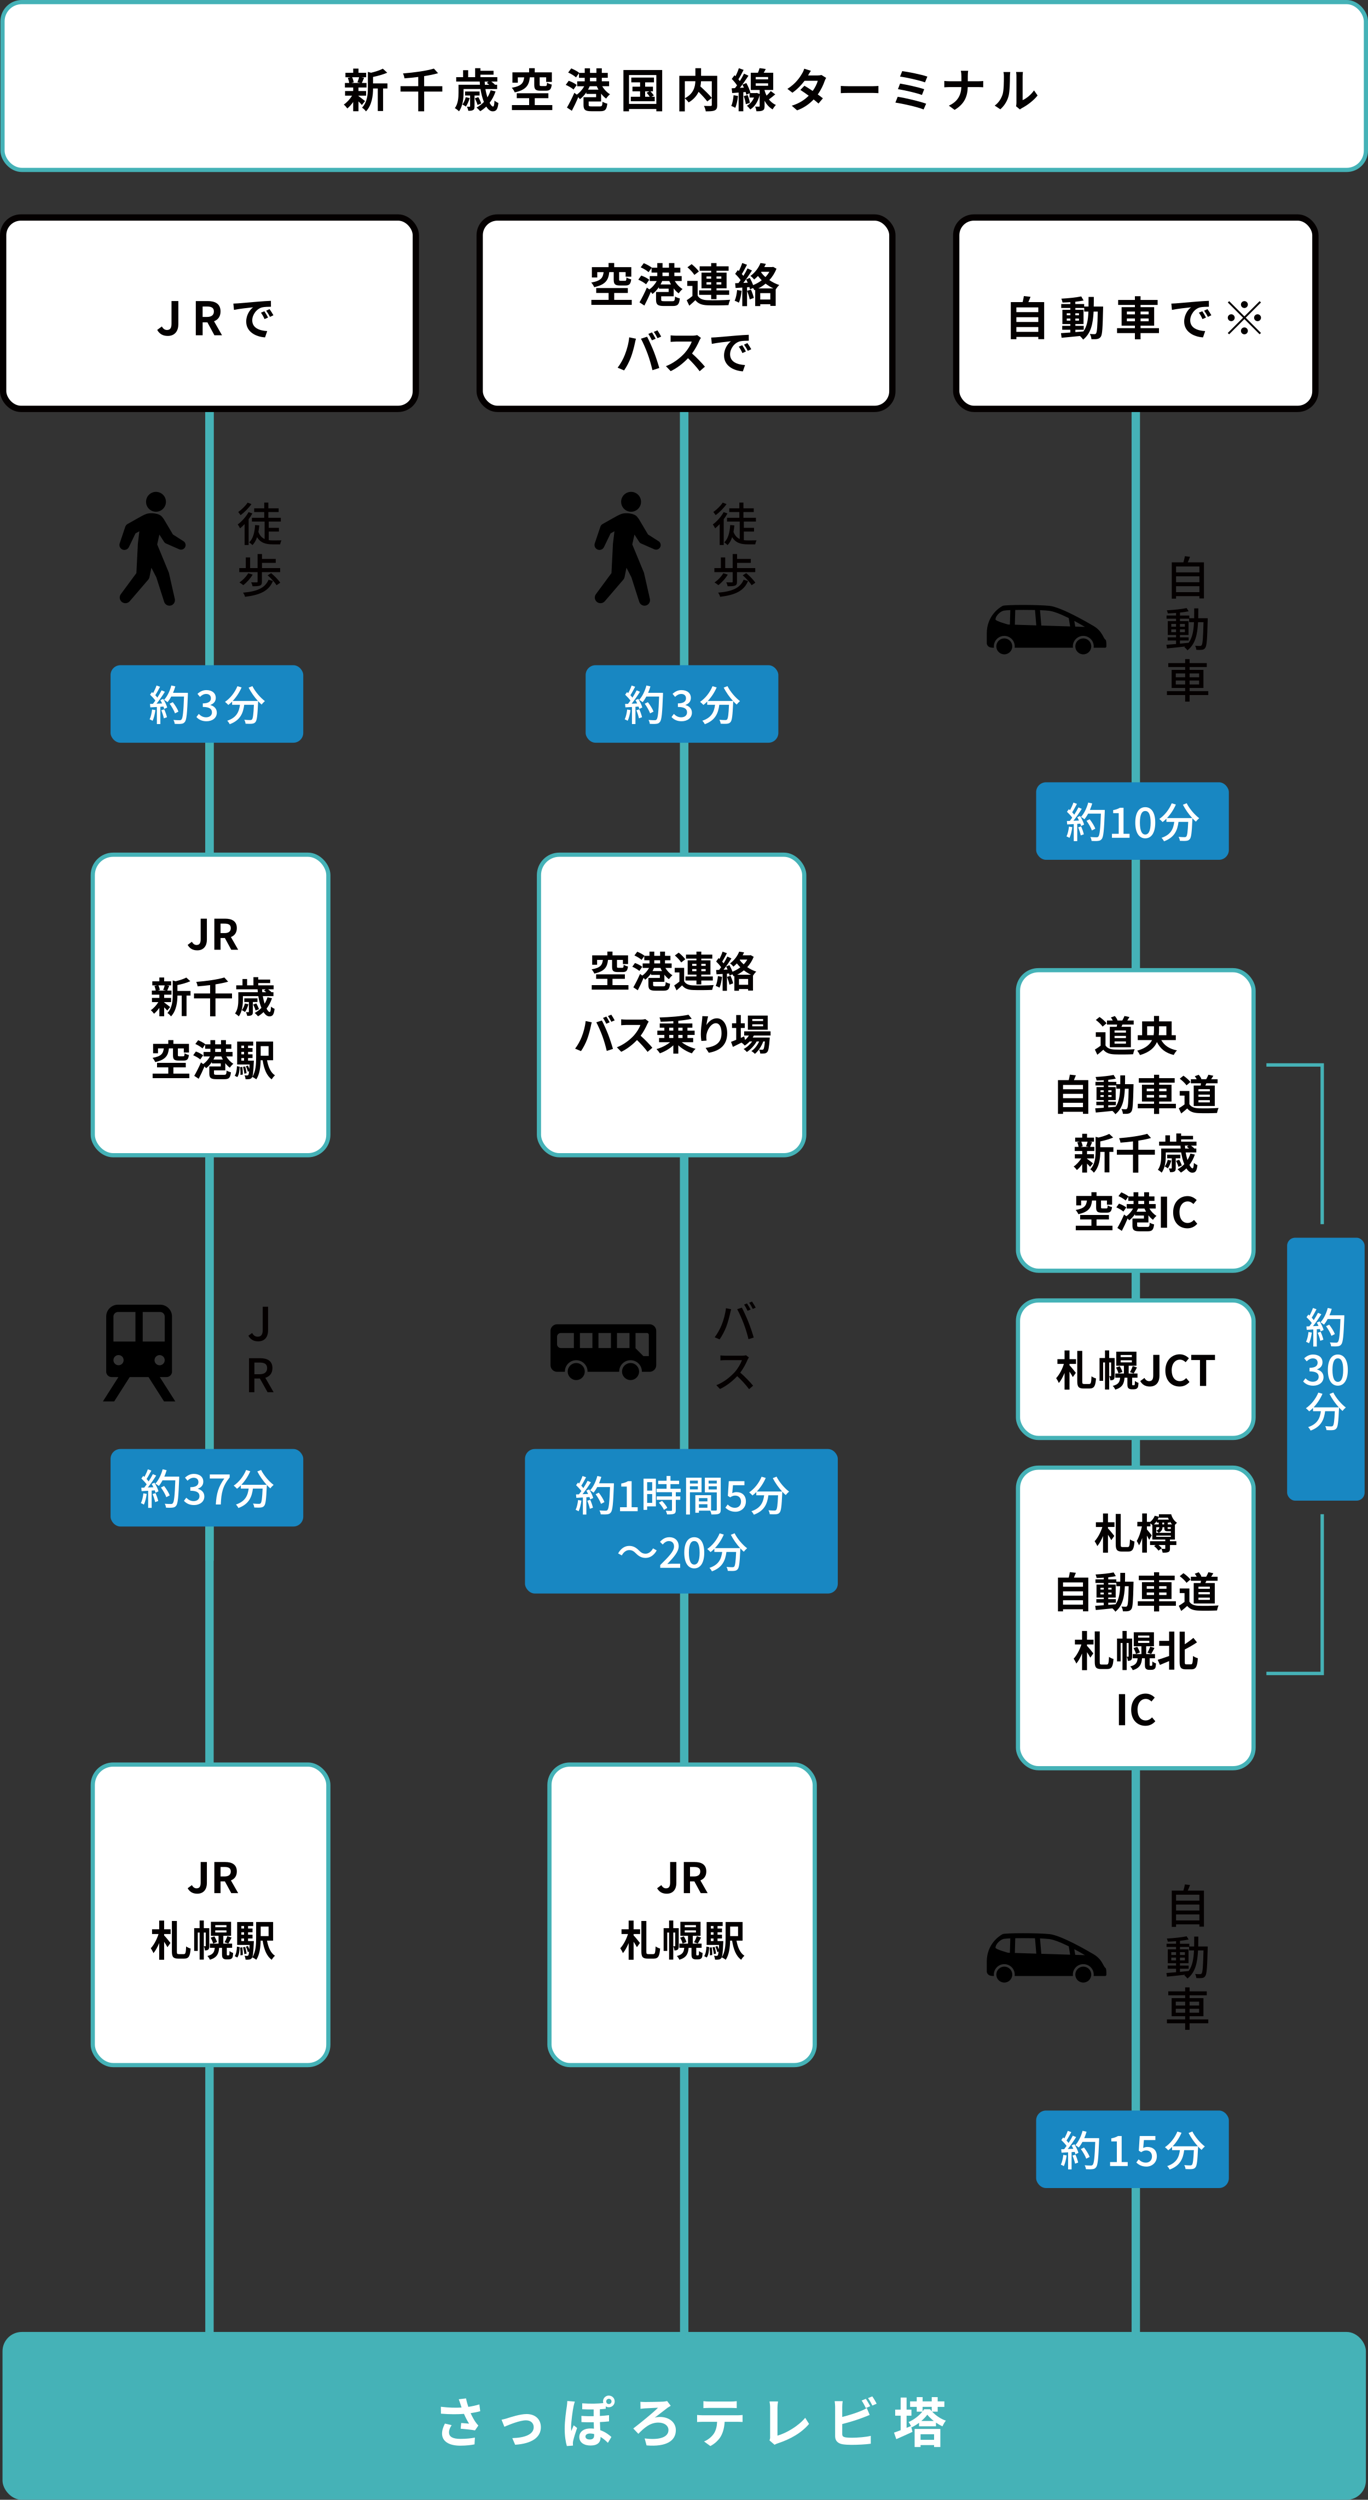 <?xml version="1.0" encoding="UTF-8"?><svg id="b" xmlns="http://www.w3.org/2000/svg" viewBox="0 0 652.2 1191.6"><rect x="0" y="0" width="652.2" height="1191.6" fill="#333333" stroke="none"/><g id="c"><g><line x1="541.49" y1="112.62" x2="541.49" y2="1134.16" style="fill:none; stroke:#45b2b7; stroke-miterlimit:10; stroke-width:4px;"/><line x1="326.2" y1="177.05" x2="326.2" y2="743.96" style="fill:none; stroke:#45b2b7; stroke-miterlimit:10; stroke-width:4px;"/><line x1="326.2" y1="112.62" x2="326.2" y2="1136.17" style="fill:none; stroke:#45b2b7; stroke-miterlimit:10; stroke-width:4px;"/><line x1="99.87" y1="177.05" x2="99.87" y2="743.96" style="fill:none; stroke:#45b2b7; stroke-miterlimit:10; stroke-width:4px;"/><line x1="99.87" y1="112.62" x2="99.87" y2="1136.17" style="fill:none; stroke:#45b2b7; stroke-miterlimit:10; stroke-width:4px;"/><g><rect x="1.2" y="1" width="650" height="80" rx="9.18" ry="9.18" style="fill:#fff;"/><rect x="1.2" y="1" width="650" height="80" rx="9.18" ry="9.18" style="fill:none; stroke:#45b2b7; stroke-miterlimit:10; stroke-width:2px;"/></g><g><path d="M170.92,45.78c.79,.55,2.62,2,3.12,2.4l-1.52,1.87c-.35-.44-.97-1.1-1.61-1.72v4.69h-2.53v-4.42c-.86,1.23-1.85,2.33-2.79,3.1-.4-.57-1.14-1.43-1.69-1.85,1.43-.95,2.95-2.6,3.96-4.25h-3.35v-2.2h3.87v-1.69h-3.94v-2.16h2.03c-.09-.73-.35-1.67-.66-2.42l1.34-.31h-2.46v-2.13h3.7v-2h2.53v2h3.65v2.13h-2.27l1.28,.24c-.4,.95-.75,1.83-1.06,2.49h2.22v2.16h-3.83v1.69h3.63v2.2h-3.63v.18Zm-3.04-8.96c.37,.75,.66,1.76,.75,2.42l-1.1,.31h4.31l-1.45-.31c.29-.66,.64-1.67,.81-2.42h-3.32Zm16.85,5.35h-2.09v10.76h-2.53v-10.76h-2.25c-.02,3.28-.48,7.92-3.39,10.94-.33-.57-1.28-1.47-1.87-1.78,2.53-2.68,2.79-6.42,2.79-9.46v-7.61l1.52,.42c2.09-.51,4.27-1.21,5.61-1.94l2.09,1.92c-1.94,.86-4.45,1.54-6.76,2.02v3.08h6.87v2.42Z" style="fill:#040000;"/><path d="M210.89,43.65h-8.67v9.42h-2.82v-9.42h-8.45v-2.57h8.45v-4.4c-2.2,.29-4.45,.51-6.56,.66-.07-.68-.42-1.74-.71-2.33,5.26-.42,11.16-1.23,14.74-2.31l1.98,2.2c-1.96,.57-4.25,1.01-6.64,1.39v4.8h8.67v2.57Z" style="fill:#040000;"/><path d="M236.26,43.58c-.68,2.05-1.65,3.87-2.84,5.43,.59,1.12,1.17,1.78,1.63,1.78,.42,0,.62-.88,.7-2.84,.51,.44,1.28,.92,1.87,1.14-.35,3.21-1.12,3.98-2.75,3.98-1.1,0-2.16-.86-3.04-2.27-.88,.86-1.87,1.61-2.88,2.22-.37-.46-1.25-1.34-1.76-1.76,1.32-.7,2.51-1.58,3.52-2.66-.72-1.74-1.28-3.87-1.63-6.16h-8.08v1.74c0,2.64-.35,6.45-2.18,8.89-.4-.46-1.43-1.25-1.96-1.52,1.59-2.18,1.74-5.19,1.74-7.39v-3.76h10.21c-.04-.51-.09-1.01-.11-1.52h-11.2v-2.09h3.28v-3.32h2.42v3.32h3.32v-4.29h2.53v1.25h6.25v1.85h-6.25v1.19h8.05v2.09h-2.88c.66,.48,1.34,1.03,1.74,1.45l-.09,.07h1.14v2.05h-5.59c.24,1.45,.59,2.79,.95,3.98,.64-1.03,1.17-2.16,1.54-3.39l2.33,.53Zm-12.34,3.15c-.42,1.5-1.1,3.08-1.83,4.07-.35-.29-1.17-.77-1.63-.99,.72-.92,1.28-2.22,1.58-3.48l1.87,.4Zm2.31-1.19v5.15c0,.92-.11,1.45-.7,1.76-.55,.35-1.3,.37-2.27,.37-.09-.62-.37-1.41-.64-1.96,.57,.02,1.1,.02,1.25,.02,.22,0,.26-.07,.26-.26v-5.08h-2.4v-1.92h6.91v1.92h-2.42Zm1.43,4.47c-.18-.81-.75-2.13-1.28-3.12l1.65-.59c.55,.92,1.17,2.22,1.39,3.04l-1.76,.68Zm3.41-11.11c.02,.51,.07,1.01,.11,1.52h2.07c-.4-.33-.81-.66-1.17-.9l.84-.62h-1.85Z" style="fill:#040000;"/><path d="M252.6,36.87c-.4,3.65-1.61,5.96-7.2,7.17-.22-.62-.88-1.67-1.41-2.2,4.8-.84,5.57-2.38,5.92-4.97h-3.04v2.55h-2.57v-4.93h7.96v-1.98h2.68v1.98h8.16v4.55h-2.71v-2.18h-3.1v3.48c0,.59,.13,.68,.81,.68h1.96c.55,0,.66-.22,.75-1.61,.48,.37,1.56,.75,2.24,.9-.26,2.31-.97,2.93-2.73,2.93h-2.62c-2.46,0-2.99-.7-2.99-2.88v-3.5h-2.13Zm10.71,13.22v2.38h-19.25v-2.38h8.21v-3.28h-5.9v-2.35h15.07v2.35h-6.49v3.28h8.36Z" style="fill:#040000;"/><path d="M273.43,42.68c-.77-.73-2.4-1.65-3.7-2.22l1.41-1.96c1.32,.46,2.97,1.3,3.81,2l-1.52,2.18Zm7.22,5.7v1.58c0,.68,.22,.77,1.5,.77h3.78c1.06,0,1.21-.26,1.34-2.24,.51,.4,1.59,.77,2.27,.9-.33,2.93-1.04,3.63-3.41,3.63h-4.22c-2.9,0-3.72-.68-3.72-3.01v-3.67h6.01v-1.58h-4.64v-.75c-.9,1.3-1.96,2.46-3.08,3.28-.2-.29-.48-.66-.79-.99-.92,2.2-2.02,4.53-3.06,6.51l-2.33-1.54c.99-1.69,2.42-4.47,3.52-7.04l1.17,.88c1.39-.95,2.68-2.44,3.54-4h-3.35v-2.35h3.59v-1.67h-2.73v-2.2l-1.43,2c-.77-.75-2.42-1.74-3.74-2.31l1.47-1.98c1.28,.53,2.97,1.41,3.81,2.13l-.02,.02h2.64v-2.2h2.51v2.2h3.06v-2.2h2.57v2.2h2.84v2.33h-2.84v1.67h3.48v2.35h-3.28c.9,1.54,2.29,2.99,3.7,3.83-.59,.48-1.43,1.41-1.83,2.07-.86-.59-1.67-1.43-2.4-2.38v3.76h-5.92Zm4.67-5.65c-.31-.53-.57-1.08-.81-1.63h-3.37c-.22,.55-.51,1.1-.79,1.63h4.97Zm-4.05-3.98h3.06v-1.67h-3.06v1.67Z" style="fill:#040000;"/><path d="M315.7,33.37v19.69h-2.79v-1.1h-13.03v1.1h-2.66v-19.69h18.48Zm-2.79,16.17v-13.77h-13.03v13.77h13.03Zm-.77-3.41v2.13h-11.4v-2.13h4.42v-2.6h-3.63v-2.2h3.63v-2.07h-4.18v-2.29h10.8v2.29h-4.2v2.07h3.72v2.2h-1.21c.59,.62,1.3,1.43,1.65,1.96l-1.14,.64h1.54Zm-4.55,0h2.2c-.37-.59-.99-1.34-1.5-1.91l1.34-.68h-2.05v2.6Z" style="fill:#040000;"/><path d="M341.95,50.07c0,1.41-.29,2.13-1.21,2.55-.9,.42-2.31,.46-4.27,.46-.09-.75-.48-1.91-.86-2.6,1.3,.07,2.77,.04,3.19,.04,.42-.02,.55-.13,.55-.53v-3.3l-2.16,1.67c-.88-1.21-2.53-2.99-4.14-4.6-.86,1.85-2.33,3.65-4.73,5.06-.38-.53-1.19-1.45-1.83-1.94v6.21h-2.62v-16.94h7.66v-3.65h2.71v3.65h7.7v13.91Zm-15.45-3.23c4.16-2.16,4.91-5.41,5.02-8.12h-5.02v8.12Zm7.72-8.12c-.04,.81-.13,1.63-.31,2.49,1.87,1.69,4.22,3.94,5.44,5.46v-7.94h-5.13Z" style="fill:#040000;"/><path d="M351.84,45.73c-.2,2.09-.68,4.27-1.3,5.68-.44-.31-1.39-.73-1.92-.92,.64-1.3,.95-3.26,1.12-5.1l2.09,.35Zm17.76-.75c-1.01,.84-2.07,1.74-3.02,2.42,.86,1.08,1.94,2.02,3.32,2.64-.46,.46-1.21,1.47-1.54,2.11-1.72-.97-2.97-2.49-3.85-4.11v2.51c0,1.12-.18,1.74-.88,2.09-.71,.37-1.65,.4-2.99,.4-.09-.66-.33-1.58-.62-2.22,.75,.02,1.56,.02,1.8,.02,.29,0,.35-.07,.35-.31v-5.28c-.81,3.34-2.42,5.65-4.47,6.91-.33-.48-1.14-1.39-1.63-1.74,1.5-.81,2.68-2.16,3.41-3.92h-2.13v-2.05l-1.54,.7c-.06-.37-.2-.81-.33-1.3l-1.1,.09v9.11h-2.24v-8.93l-3.06,.24-.26-2.27,1.58-.09c.33-.4,.66-.84,.99-1.3-.62-.99-1.63-2.18-2.51-3.08l1.28-1.76c.15,.15,.33,.31,.51,.46,.62-1.21,1.23-2.68,1.58-3.81l2.27,.79c-.77,1.52-1.67,3.26-2.49,4.49,.26,.29,.51,.59,.7,.86,.77-1.23,1.47-2.49,1.98-3.56l2.13,.99c-1.21,1.85-2.71,4.03-4.09,5.79l1.92-.11c-.22-.48-.46-.97-.71-1.41l1.85-.77c.86,1.5,1.7,3.43,1.96,4.67l-.24,.11h2.93l.4-.07,1.32,.53v-1.94h-4.25v-8.21h3.43c.31-.73,.59-1.54,.77-2.2l2.95,.42c-.31,.62-.64,1.23-.97,1.78h4.53v8.21h-4.14v.2c.24,.84,.55,1.69,.97,2.51,.75-.7,1.5-1.52,2-2.18l2.11,1.56Zm-13.18,.31c.51,1.19,.95,2.73,1.08,3.76l-1.94,.62c-.09-1.03-.51-2.62-.97-3.83l1.83-.55Zm3.87-7.46h5.9v-1.12h-5.9v1.12Zm0,3.06h5.9v-1.17h-5.9v1.17Z" style="fill:#040000;"/><path d="M385.24,35.97h4.47c.68,0,1.43-.09,1.91-.24l2.24,1.39c-.24,.42-.53,1.01-.73,1.56-.59,1.78-1.69,4.14-3.26,6.34,.95,.68,1.8,1.32,2.44,1.85l-2.09,2.49c-.59-.55-1.41-1.23-2.31-1.96-1.94,2.05-4.44,3.92-7.88,5.21l-2.55-2.22c3.81-1.17,6.25-2.95,8.08-4.77-1.43-1.06-2.88-2.05-4-2.75l1.96-2c1.17,.66,2.55,1.56,3.94,2.49,1.14-1.58,2.09-3.5,2.42-4.86h-6.29c-1.54,2.05-3.59,4.16-5.81,5.7l-2.38-1.83c3.85-2.4,5.9-5.41,7-7.33,.35-.53,.81-1.54,1.01-2.29l3.19,.99c-.55,.77-1.1,1.76-1.36,2.24Z" style="fill:#040000;"/><path d="M404.4,41.09h11.82c1.04,0,2-.09,2.57-.13v3.45c-.53-.02-1.65-.11-2.57-.11h-11.82c-1.25,0-2.73,.04-3.54,.11v-3.45c.79,.07,2.4,.13,3.54,.13Z" style="fill:#040000;"/><path d="M441.54,49.43l-1.21,2.75c-2.97-1.23-9.92-2.75-13.45-3.28l1.1-2.77c3.76,.59,10.54,2.18,13.55,3.3Zm-.92-6.91l-1.08,2.75c-2.53-.97-8.16-2.24-11.44-2.77l1.01-2.66c3.15,.53,8.74,1.72,11.51,2.68Zm1.5-6.01l-1.12,2.75c-2.55-.95-8.8-2.35-11.9-2.75l1.03-2.6c2.88,.35,9.22,1.63,11.99,2.6Z" style="fill:#040000;"/><path d="M458.08,33.74h3.5c-.13,.68-.18,1.89-.18,2.6v2.4h4.95c1.01,0,1.94-.09,2.4-.13v2.99c-.46-.02-1.54-.09-2.42-.09h-4.95c-.13,4.42-1.52,8.03-6.27,10.87l-2.73-2.02c4.31-1.96,5.79-5.13,5.96-8.85h-5.61c-.97,0-1.85,.07-2.53,.11v-3.04c.66,.07,1.56,.15,2.44,.15h5.72v-2.42c0-.75-.09-1.89-.29-2.57Z" style="fill:#040000;"/><path d="M477.97,45.07c.62-1.89,.64-6.05,.64-8.71,0-.88-.07-1.47-.2-2.02h3.23c-.02,.11-.15,1.08-.15,2,0,2.6-.07,7.24-.66,9.46-.66,2.49-2.05,4.64-3.92,6.31l-2.68-1.78c1.94-1.36,3.12-3.39,3.74-5.26Zm6.62,3.96v-12.83c0-.99-.15-1.83-.18-1.89h3.28c-.02,.07-.15,.92-.15,1.91v11.51c1.78-.77,3.96-2.51,5.43-4.64l1.7,2.42c-1.83,2.38-5,4.75-7.46,6.01-.48,.26-.75,.48-.95,.66l-1.85-1.52c.09-.42,.18-1.03,.18-1.63Z" style="fill:#040000;"/></g><g><path d="M65.02,273.17l.64-12.54s.03-1.3,.06-1.39l.73-6.01-1.86,1.04-3.15,6.53c-.51,1.06-1.74,1.6-2.89,1.22-1.24-.42-1.91-1.76-1.49-3l2.66-7.91c.19-.55,.57-1.04,1.12-1.35l6.68-3.75s1.52-.79,2.27-1.04c2.08-.69,6.07-.32,7.43,1.34,.69,.84,.8,1.05,1.12,1.55l4.09,6.91,5.05,3.22c.89,.57,1.26,1.72,.82,2.72-.48,1.1-1.77,1.61-2.88,1.12l-6.28-2.76c-.36-.16-.67-.41-.9-.76l-2.26-3.5-1.04,4.71,5.52,13.37c.03,.08,.06,.16,.08,.24l2.8,12.38c.29,1.31-.46,2.67-1.76,3.09-1.38,.44-2.86-.32-3.31-1.7l-3.74-11.7-2.36-4.58-.91,4.49c-.09,.43-.28,.83-.58,1.19l-8.83,10.29c-.92,1.06-2.52,1.26-3.67,.42-1.21-.89-1.46-2.59-.57-3.79l7.41-10.04Z"/><circle cx="74.37" cy="239.2" r="4.74"/></g><rect x="52.71" y="317.09" width="91.87" height="36.95" rx="4.7" ry="4.7" style="fill:#1887c2;"/><g><path d="M74.09,338.49c-.26,1.88-.72,3.82-1.34,5.1-.3-.22-1.04-.56-1.42-.7,.6-1.2,.98-2.96,1.18-4.68l1.58,.28Zm3.7-5.34c.82,1.3,1.64,3,1.92,4.1l-1.42,.68c-.08-.32-.2-.7-.36-1.12l-1.48,.1v8.24h-1.66v-8.14c-1.14,.06-2.2,.12-3.12,.18l-.16-1.64,1.4-.04c.38-.48,.76-1,1.16-1.56-.62-.88-1.64-1.96-2.52-2.8l.9-1.24c.18,.16,.36,.32,.54,.48,.62-1.1,1.28-2.54,1.64-3.62l1.68,.6c-.72,1.36-1.56,2.94-2.28,4.02,.38,.4,.72,.8,.98,1.16,.78-1.2,1.5-2.44,2.02-3.48l1.58,.68c-1.14,1.82-2.64,4.02-3.98,5.68l2.66-.1c-.26-.56-.54-1.1-.84-1.6l1.34-.58Zm.5,4.96c.54,1.2,1.08,2.76,1.3,3.78l-1.48,.52c-.18-1.04-.72-2.62-1.22-3.84l1.4-.46Zm11.28-6.96c-.34,8.82-.6,11.94-1.44,12.96-.48,.66-.98,.84-1.76,.92-.68,.1-1.9,.08-3.08,.02-.04-.54-.26-1.34-.62-1.86,1.3,.1,2.5,.12,2.98,.12,.42,0,.64-.08,.86-.34,.64-.64,.96-3.6,1.22-10.94h-6.1c-.54,1.02-1.14,1.94-1.76,2.68-.36-.32-1.2-.86-1.64-1.12,1.52-1.62,2.76-4.22,3.46-6.84l1.9,.44c-.3,1.04-.68,2.08-1.1,3.06h7.08v.9Zm-6.14,8.9c-.4-1.22-1.5-3.16-2.56-4.6l1.5-.74c1.08,1.36,2.26,3.26,2.7,4.5l-1.64,.84Z" style="fill:#fff;"/><path d="M93.65,341.79l1.12-1.48c.86,.88,1.96,1.62,3.48,1.62,1.66,0,2.8-.9,2.8-2.34,0-1.58-1.04-2.6-4.36-2.6v-1.7c2.9,0,3.86-1.06,3.86-2.44,0-1.28-.86-2.06-2.26-2.06-1.14,0-2.1,.56-2.94,1.4l-1.2-1.44c1.16-1.06,2.52-1.8,4.22-1.8,2.64,0,4.5,1.36,4.5,3.72,0,1.66-.98,2.76-2.54,3.34v.1c1.7,.42,3.04,1.66,3.04,3.6,0,2.58-2.22,4.1-4.92,4.1-2.32,0-3.82-.92-4.8-2.02Z" style="fill:#fff;"/><path d="M120.33,327.06c1.28,2.6,3.8,5.54,5.96,7.14-.48,.4-1.2,1.14-1.56,1.66-.54-.46-1.12-1.02-1.68-1.64,0,.18,0,.6-.02,.78-.26,6.06-.54,8.38-1.22,9.16-.46,.58-.92,.72-1.64,.82-.68,.08-1.9,.06-3.1,0-.02-.56-.28-1.34-.62-1.88,1.22,.12,2.36,.14,2.82,.14,.4,0,.64-.06,.86-.28,.46-.48,.72-2.36,.92-7h-4.62c-.5,3.88-1.78,7.38-6.92,9.26-.2-.48-.76-1.28-1.18-1.66,4.6-1.52,5.66-4.44,6.08-7.6h-3.74v-1.54c-.58,.6-1.2,1.14-1.82,1.62-.34-.4-1.14-1.14-1.58-1.48,2.48-1.68,4.68-4.42,5.92-7.46l1.98,.58c-1.04,2.42-2.54,4.66-4.24,6.46h12.04c-1.66-1.82-3.3-4.14-4.44-6.36l1.8-.72Z" style="fill:#fff;"/></g><g><path d="M120.31,244.77c-.51,.95-1.12,1.87-1.78,2.75v12.28h-1.91v-9.97c-.7,.75-1.45,1.43-2.16,2.02-.2-.42-.77-1.43-1.12-1.85,1.94-1.43,3.94-3.65,5.17-5.88l1.8,.64Zm-.44-4.47c-1.32,1.87-3.34,3.94-5.19,5.26-.26-.42-.77-1.12-1.1-1.5,1.63-1.14,3.52-2.97,4.47-4.47l1.83,.7Zm8.25,17.18c.64,.09,1.36,.13,2.07,.13,.62,0,3.17,0,4-.02-.26,.48-.55,1.36-.64,1.89h-3.52c-3.28,0-5.79-.66-7.48-3.43-.48,1.52-1.21,2.77-2.18,3.79-.31-.35-1.14-1.01-1.58-1.3,1.89-1.76,2.6-4.71,2.84-8.27l1.98,.18c-.09,1.1-.22,2.13-.42,3.1,.68,1.78,1.72,2.82,2.97,3.39v-8.32h-6.05v-1.8h5.87v-2.75h-4.8v-1.76h4.8v-2.73h1.96v2.73h4.91v1.76h-4.91v2.75h5.94v1.8h-5.76v2.99h4.86v1.78h-4.86v4.09Z" style="fill:#040000;"/><path d="M122.82,272.73h-8.74v-1.94h3.1v-5.08h2.07v5.08h3.56v-6.69h2.09v2.33h6.56v1.87h-6.56v2.49h8.67v1.94h-8.71v4.62c0,.99-.2,1.5-.97,1.8-.75,.29-1.87,.31-3.5,.31-.09-.59-.37-1.34-.64-1.87,1.14,.04,2.33,.04,2.64,.02,.33,0,.42-.07,.42-.33v-4.55Zm-2.35,1.17c-1.12,1.89-2.9,3.81-4.47,5.04-.42-.35-1.32-1.01-1.85-1.3,1.61-1.08,3.23-2.75,4.2-4.4l2.11,.66Zm9.66,3.04c-1.96,4.82-6.25,6.69-13.31,7.55-.13-.64-.57-1.5-.97-1.98,6.51-.55,10.47-2.09,12.19-6.18l2.09,.62Zm-.86-3.74c1.56,1.3,3.5,3.23,4.33,4.58l-1.76,1.19c-.81-1.36-2.64-3.34-4.25-4.73l1.67-1.03Z" style="fill:#040000;"/></g><g><path d="M291.52,273.17l.64-12.54s.03-1.3,.06-1.39l.73-6.01-1.86,1.04-3.15,6.53c-.51,1.06-1.74,1.6-2.89,1.22-1.24-.42-1.91-1.76-1.49-3l2.66-7.91c.19-.55,.57-1.04,1.12-1.35l6.68-3.75s1.52-.79,2.27-1.04c2.08-.69,6.07-.32,7.43,1.34,.69,.84,.8,1.05,1.12,1.55l4.09,6.91,5.05,3.22c.89,.57,1.26,1.72,.82,2.72-.48,1.1-1.77,1.61-2.88,1.12l-6.28-2.76c-.36-.16-.67-.41-.9-.76l-2.26-3.5-1.04,4.71,5.52,13.37c.03,.08,.06,.16,.08,.24l2.8,12.38c.29,1.31-.46,2.67-1.76,3.09-1.38,.44-2.86-.32-3.31-1.7l-3.74-11.7-2.36-4.58-.91,4.49c-.09,.43-.28,.83-.58,1.19l-8.83,10.29c-.92,1.06-2.52,1.26-3.67,.42-1.21-.89-1.46-2.59-.57-3.79l7.41-10.04Z"/><circle cx="300.87" cy="239.2" r="4.74"/></g><rect x="279.21" y="317.09" width="91.87" height="36.95" rx="4.7" ry="4.7" style="fill:#1887c2;"/><g><path d="M300.59,338.49c-.26,1.88-.72,3.82-1.34,5.1-.3-.22-1.04-.56-1.42-.7,.6-1.2,.98-2.96,1.18-4.68l1.58,.28Zm3.7-5.34c.82,1.3,1.64,3,1.92,4.1l-1.42,.68c-.08-.32-.2-.7-.36-1.12l-1.48,.1v8.24h-1.66v-8.14c-1.14,.06-2.2,.12-3.12,.18l-.16-1.64,1.4-.04c.38-.48,.76-1,1.16-1.56-.62-.88-1.64-1.96-2.52-2.8l.9-1.24c.18,.16,.36,.32,.54,.48,.62-1.1,1.28-2.54,1.64-3.62l1.68,.6c-.72,1.36-1.56,2.94-2.28,4.02,.38,.4,.72,.8,.98,1.16,.78-1.2,1.5-2.44,2.02-3.48l1.58,.68c-1.14,1.82-2.64,4.02-3.98,5.68l2.66-.1c-.26-.56-.54-1.1-.84-1.6l1.34-.58Zm.5,4.96c.54,1.2,1.08,2.76,1.3,3.78l-1.48,.52c-.18-1.04-.72-2.62-1.22-3.84l1.4-.46Zm11.28-6.96c-.34,8.82-.6,11.94-1.44,12.96-.48,.66-.98,.84-1.76,.92-.68,.1-1.9,.08-3.08,.02-.04-.54-.26-1.34-.62-1.86,1.3,.1,2.5,.12,2.98,.12,.42,0,.64-.08,.86-.34,.64-.64,.96-3.6,1.22-10.94h-6.1c-.54,1.02-1.14,1.94-1.76,2.68-.36-.32-1.2-.86-1.64-1.12,1.52-1.62,2.76-4.22,3.46-6.84l1.9,.44c-.3,1.04-.68,2.08-1.1,3.06h7.08v.9Zm-6.14,8.9c-.4-1.22-1.5-3.16-2.56-4.6l1.5-.74c1.08,1.36,2.26,3.26,2.7,4.5l-1.64,.84Z" style="fill:#fff;"/><path d="M320.15,341.79l1.12-1.48c.86,.88,1.96,1.62,3.48,1.62,1.66,0,2.8-.9,2.8-2.34,0-1.58-1.04-2.6-4.36-2.6v-1.7c2.9,0,3.86-1.06,3.86-2.44,0-1.28-.86-2.06-2.26-2.06-1.14,0-2.1,.56-2.94,1.4l-1.2-1.44c1.16-1.06,2.52-1.8,4.22-1.8,2.64,0,4.5,1.36,4.5,3.72,0,1.66-.98,2.76-2.54,3.34v.1c1.7,.42,3.04,1.66,3.04,3.6,0,2.58-2.22,4.1-4.92,4.1-2.32,0-3.82-.92-4.8-2.02Z" style="fill:#fff;"/><path d="M346.83,327.06c1.28,2.6,3.8,5.54,5.96,7.14-.48,.4-1.2,1.14-1.56,1.66-.54-.46-1.12-1.02-1.68-1.64,0,.18,0,.6-.02,.78-.26,6.06-.54,8.38-1.22,9.16-.46,.58-.92,.72-1.64,.82-.68,.08-1.9,.06-3.1,0-.02-.56-.28-1.34-.62-1.88,1.22,.12,2.36,.14,2.82,.14,.4,0,.64-.06,.86-.28,.46-.48,.72-2.36,.92-7h-4.62c-.5,3.88-1.78,7.38-6.92,9.26-.2-.48-.76-1.28-1.18-1.66,4.6-1.52,5.66-4.44,6.08-7.6h-3.74v-1.54c-.58,.6-1.2,1.14-1.82,1.62-.34-.4-1.14-1.14-1.58-1.48,2.48-1.68,4.68-4.42,5.92-7.46l1.98,.58c-1.04,2.42-2.54,4.66-4.24,6.46h12.04c-1.66-1.82-3.3-4.14-4.44-6.36l1.8-.72Z" style="fill:#fff;"/></g><g><path d="M346.81,244.77c-.51,.95-1.12,1.87-1.78,2.75v12.28h-1.91v-9.97c-.7,.75-1.45,1.43-2.16,2.02-.2-.42-.77-1.43-1.12-1.85,1.94-1.43,3.94-3.65,5.17-5.88l1.8,.64Zm-.44-4.47c-1.32,1.87-3.34,3.94-5.19,5.26-.26-.42-.77-1.12-1.1-1.5,1.63-1.14,3.52-2.97,4.47-4.47l1.83,.7Zm8.25,17.18c.64,.09,1.36,.13,2.07,.13,.62,0,3.17,0,4-.02-.26,.48-.55,1.36-.64,1.89h-3.52c-3.28,0-5.79-.66-7.48-3.43-.48,1.52-1.21,2.77-2.18,3.79-.31-.35-1.14-1.01-1.58-1.3,1.89-1.76,2.6-4.71,2.84-8.27l1.98,.18c-.09,1.1-.22,2.13-.42,3.1,.68,1.78,1.72,2.82,2.97,3.39v-8.32h-6.05v-1.8h5.87v-2.75h-4.8v-1.76h4.8v-2.73h1.96v2.73h4.91v1.76h-4.91v2.75h5.94v1.8h-5.76v2.99h4.86v1.78h-4.86v4.09Z" style="fill:#040000;"/><path d="M349.32,272.73h-8.74v-1.94h3.1v-5.08h2.07v5.08h3.56v-6.69h2.09v2.33h6.56v1.87h-6.56v2.49h8.67v1.94h-8.71v4.62c0,.99-.2,1.5-.97,1.8-.75,.29-1.87,.31-3.5,.31-.09-.59-.37-1.34-.64-1.87,1.14,.04,2.33,.04,2.64,.02,.33,0,.42-.07,.42-.33v-4.55Zm-2.35,1.17c-1.12,1.89-2.9,3.81-4.47,5.04-.42-.35-1.32-1.01-1.85-1.3,1.61-1.08,3.23-2.75,4.2-4.4l2.11,.66Zm9.66,3.04c-1.96,4.82-6.25,6.69-13.31,7.55-.13-.64-.57-1.5-.97-1.98,6.51-.55,10.47-2.09,12.19-6.18l2.09,.62Zm-.86-3.74c1.56,1.3,3.5,3.23,4.33,4.58l-1.76,1.19c-.81-1.36-2.64-3.34-4.25-4.73l1.67-1.03Z" style="fill:#040000;"/></g><g><path d="M573.98,268.06v17.21h-2.16v-1.1h-11.13v1.19h-2.05v-17.29h5.54c.31-.95,.57-2.09,.73-2.95l2.44,.29c-.35,.92-.7,1.87-1.08,2.66h7.7Zm-13.29,1.96v2.82h11.13v-2.82h-11.13Zm0,4.71v2.82h11.13v-2.82h-11.13Zm11.13,7.55v-2.84h-11.13v2.84h11.13Z" style="fill:#040000;"/><path d="M575.79,294.68s-.02,.7-.02,.95c-.24,9.09-.44,12.21-1.14,13.16-.42,.66-.88,.84-1.56,.95-.66,.09-1.67,.09-2.71,.02-.04-.55-.26-1.39-.57-1.94,1.01,.09,1.91,.09,2.31,.09,.37,0,.57-.07,.79-.35,.48-.62,.7-3.41,.88-10.98h-2.6c-.29,5.85-1.28,10.52-5.06,13.42-.31-.46-.99-1.19-1.47-1.52,.13-.09,.26-.2,.4-.31-3.17,.37-6.34,.7-8.69,.92l-.26-1.74c1.28-.09,2.86-.22,4.6-.37v-1.67h-4v-1.5h4v-1.12h-3.94v-6.62h3.94v-1.14h-4.53v-1.52h4.53v-1.23c-1.34,.11-2.68,.18-3.92,.22-.07-.42-.29-1.08-.48-1.47,3.26-.18,7.15-.57,9.44-1.08l.97,1.54c-1.17,.24-2.62,.46-4.14,.62v1.41h4.45v1.28h2.31c.02-1.5,.02-3.06,.02-4.71h1.96c0,1.63-.02,3.21-.04,4.71h4.55Zm-17.38,4.07h2.27v-1.34h-2.27v1.34Zm2.27,2.6v-1.34h-2.27v1.34h2.27Zm1.87,5.46c1.36-.13,2.77-.26,4.16-.42,1.8-2.49,2.35-5.81,2.53-9.81h-2.33v-1.65h-4.36v1.14h4.09v6.62h-4.09v1.12h4.14v1.5h-4.14v1.5Zm2.35-8.05v-1.34h-2.35v1.34h2.35Zm-2.35,1.25v1.34h2.35v-1.34h-2.35Z" style="fill:#040000;"/><path d="M576.05,331.31h-8.91v3.12h-2.11v-3.12h-8.69v-1.85h8.69v-1.52h-6.45v-8.62h6.45v-1.36h-8.05v-1.87h8.05v-1.89h2.11v1.89h8.19v1.87h-8.19v1.36h6.6v8.62h-6.6v1.52h8.91v1.85Zm-15.49-8.47h4.47v-1.83h-4.47v1.83Zm4.47,3.43v-1.87h-4.47v1.87h4.47Zm2.11-5.26v1.83h4.55v-1.83h-4.55Zm4.55,3.39h-4.55v1.87h4.55v-1.87Z" style="fill:#040000;"/></g><rect x="493.99" y="372.9" width="91.87" height="36.95" rx="4.7" ry="4.7" style="fill:#1887c2;"/><g><path d="M511.22,394.3c-.26,1.88-.72,3.82-1.34,5.1-.3-.22-1.04-.56-1.42-.7,.6-1.2,.98-2.96,1.18-4.68l1.58,.28Zm3.7-5.34c.82,1.3,1.64,3,1.92,4.1l-1.42,.68c-.08-.32-.2-.7-.36-1.12l-1.48,.1v8.24h-1.66v-8.14c-1.14,.06-2.2,.12-3.12,.18l-.16-1.64,1.4-.04c.38-.48,.76-1,1.16-1.56-.62-.88-1.64-1.96-2.52-2.8l.9-1.24c.18,.16,.36,.32,.54,.48,.62-1.1,1.28-2.54,1.64-3.62l1.68,.6c-.72,1.36-1.56,2.94-2.28,4.02,.38,.4,.72,.8,.98,1.16,.78-1.2,1.5-2.44,2.02-3.48l1.58,.68c-1.14,1.82-2.64,4.02-3.98,5.68l2.66-.1c-.26-.56-.54-1.1-.84-1.6l1.34-.58Zm.5,4.96c.54,1.2,1.08,2.76,1.3,3.78l-1.48,.52c-.18-1.04-.72-2.62-1.22-3.84l1.4-.46Zm11.28-6.96c-.34,8.82-.6,11.94-1.44,12.96-.48,.66-.98,.84-1.76,.92-.68,.1-1.9,.08-3.08,.02-.04-.54-.26-1.34-.62-1.86,1.3,.1,2.5,.12,2.98,.12,.42,0,.64-.08,.86-.34,.64-.64,.96-3.6,1.22-10.94h-6.1c-.54,1.02-1.14,1.94-1.76,2.68-.36-.32-1.2-.86-1.64-1.12,1.52-1.62,2.76-4.22,3.46-6.84l1.9,.44c-.3,1.04-.68,2.08-1.1,3.06h7.08v.9Zm-6.14,8.9c-.4-1.22-1.5-3.16-2.56-4.6l1.5-.74c1.08,1.36,2.26,3.26,2.7,4.5l-1.64,.84Z" style="fill:#fff;"/><path d="M530.13,397.46h3.22v-9.84h-2.64v-1.46c1.38-.24,2.36-.6,3.2-1.12h1.74v12.42h2.88v1.9h-8.4v-1.9Z" style="fill:#fff;"/><path d="M541.25,392.14c0-4.82,1.84-7.38,4.76-7.38s4.76,2.58,4.76,7.38-1.82,7.48-4.76,7.48-4.76-2.66-4.76-7.48Zm7.32,0c0-4.12-1.06-5.56-2.56-5.56s-2.56,1.44-2.56,5.56,1.06,5.66,2.56,5.66,2.56-1.54,2.56-5.66Z" style="fill:#fff;"/><path d="M565.76,382.88c1.28,2.6,3.8,5.54,5.96,7.14-.48,.4-1.2,1.14-1.56,1.66-.54-.46-1.12-1.02-1.68-1.64,0,.18,0,.6-.02,.78-.26,6.06-.54,8.38-1.22,9.16-.46,.58-.92,.72-1.64,.82-.68,.08-1.9,.06-3.1,0-.02-.56-.28-1.34-.62-1.88,1.22,.12,2.36,.14,2.82,.14,.4,0,.64-.06,.86-.28,.46-.48,.72-2.36,.92-7h-4.62c-.5,3.88-1.78,7.38-6.92,9.26-.2-.48-.76-1.28-1.18-1.66,4.6-1.52,5.66-4.44,6.08-7.6h-3.74v-1.54c-.58,.6-1.2,1.14-1.82,1.62-.34-.4-1.14-1.14-1.58-1.48,2.48-1.68,4.68-4.42,5.92-7.46l1.98,.58c-1.04,2.42-2.54,4.66-4.24,6.46h12.04c-1.66-1.82-3.3-4.14-4.44-6.36l1.8-.72Z" style="fill:#fff;"/></g><g><path d="M573.98,901.2v17.21h-2.16v-1.1h-11.13v1.19h-2.05v-17.29h5.54c.31-.95,.57-2.09,.73-2.95l2.44,.29c-.35,.92-.7,1.87-1.08,2.66h7.7Zm-13.29,1.96v2.82h11.13v-2.82h-11.13Zm0,4.71v2.82h11.13v-2.82h-11.13Zm11.13,7.55v-2.84h-11.13v2.84h11.13Z" style="fill:#040000;"/><path d="M575.79,927.82s-.02,.7-.02,.95c-.24,9.09-.44,12.21-1.14,13.16-.42,.66-.88,.84-1.56,.95-.66,.09-1.67,.09-2.71,.02-.04-.55-.26-1.39-.57-1.94,1.01,.09,1.91,.09,2.31,.09,.37,0,.57-.07,.79-.35,.48-.62,.7-3.41,.88-10.98h-2.6c-.29,5.85-1.28,10.52-5.06,13.42-.31-.46-.99-1.19-1.47-1.52,.13-.09,.26-.2,.4-.31-3.17,.37-6.34,.7-8.69,.92l-.26-1.74c1.28-.09,2.86-.22,4.6-.37v-1.67h-4v-1.5h4v-1.12h-3.94v-6.62h3.94v-1.14h-4.53v-1.52h4.53v-1.23c-1.34,.11-2.68,.18-3.92,.22-.07-.42-.29-1.08-.48-1.47,3.26-.18,7.15-.57,9.44-1.08l.97,1.54c-1.17,.24-2.62,.46-4.14,.62v1.41h4.45v1.28h2.31c.02-1.5,.02-3.06,.02-4.71h1.96c0,1.63-.02,3.21-.04,4.71h4.55Zm-17.38,4.07h2.27v-1.34h-2.27v1.34Zm2.27,2.6v-1.34h-2.27v1.34h2.27Zm1.87,5.46c1.36-.13,2.77-.26,4.16-.42,1.8-2.49,2.35-5.81,2.53-9.81h-2.33v-1.65h-4.36v1.14h4.09v6.62h-4.09v1.12h4.14v1.5h-4.14v1.5Zm2.35-8.05v-1.34h-2.35v1.34h2.35Zm-2.35,1.25v1.34h2.35v-1.34h-2.35Z" style="fill:#040000;"/><path d="M576.05,964.46h-8.91v3.12h-2.11v-3.12h-8.69v-1.85h8.69v-1.52h-6.45v-8.62h6.45v-1.36h-8.05v-1.87h8.05v-1.89h2.11v1.89h8.19v1.87h-8.19v1.36h6.6v8.62h-6.6v1.52h8.91v1.85Zm-15.49-8.47h4.47v-1.83h-4.47v1.83Zm4.47,3.43v-1.87h-4.47v1.87h4.47Zm2.11-5.26v1.83h4.55v-1.83h-4.55Zm4.55,3.39h-4.55v1.87h4.55v-1.87Z" style="fill:#040000;"/></g><rect x="493.99" y="1006.05" width="91.87" height="36.95" rx="4.7" ry="4.7" style="fill:#1887c2;"/><g><path d="M508.52,1027.45c-.26,1.88-.72,3.82-1.34,5.1-.3-.22-1.04-.56-1.42-.7,.6-1.2,.98-2.96,1.18-4.68l1.58,.28Zm3.7-5.34c.82,1.3,1.64,3,1.92,4.1l-1.42,.68c-.08-.32-.2-.7-.36-1.12l-1.48,.1v8.24h-1.66v-8.14c-1.14,.06-2.2,.12-3.12,.18l-.16-1.64,1.4-.04c.38-.48,.76-1,1.16-1.56-.62-.88-1.64-1.96-2.52-2.8l.9-1.24c.18,.16,.36,.32,.54,.48,.62-1.1,1.28-2.54,1.64-3.62l1.68,.6c-.72,1.36-1.56,2.94-2.28,4.02,.38,.4,.72,.8,.98,1.16,.78-1.2,1.5-2.44,2.02-3.48l1.58,.68c-1.14,1.82-2.64,4.02-3.98,5.68l2.66-.1c-.26-.56-.54-1.1-.84-1.6l1.34-.58Zm.5,4.96c.54,1.2,1.08,2.76,1.3,3.78l-1.48,.52c-.18-1.04-.72-2.62-1.22-3.84l1.4-.46Zm11.28-6.96c-.34,8.82-.6,11.94-1.44,12.96-.48,.66-.98,.84-1.76,.92-.68,.1-1.9,.08-3.08,.02-.04-.54-.26-1.34-.62-1.86,1.3,.1,2.5,.12,2.98,.12,.42,0,.64-.08,.86-.34,.64-.64,.96-3.6,1.22-10.94h-6.1c-.54,1.02-1.14,1.94-1.76,2.68-.36-.32-1.2-.86-1.64-1.12,1.52-1.62,2.76-4.22,3.46-6.84l1.9,.44c-.3,1.04-.68,2.08-1.1,3.06h7.08v.9Zm-6.14,8.9c-.4-1.22-1.5-3.16-2.56-4.6l1.5-.74c1.08,1.36,2.26,3.26,2.7,4.5l-1.64,.84Z" style="fill:#fff;"/><path d="M529.24,1030.61h3.22v-9.84h-2.64v-1.46c1.38-.24,2.36-.6,3.2-1.12h1.74v12.42h2.88v1.9h-8.4v-1.9Z" style="fill:#fff;"/><path d="M541.75,1030.81l1.1-1.5c.84,.84,1.9,1.58,3.44,1.58,1.66,0,2.92-1.12,2.92-2.94s-1.12-2.88-2.8-2.88c-.94,0-1.5,.28-2.36,.84l-1.12-.72,.44-7h7.46v1.94h-5.46l-.34,3.78c.64-.32,1.22-.5,2.02-.5,2.46,0,4.48,1.38,4.48,4.46s-2.38,4.9-4.96,4.9c-2.32,0-3.78-.94-4.82-1.96Z" style="fill:#fff;"/><path d="M568.46,1016.03c1.28,2.6,3.8,5.54,5.96,7.14-.48,.4-1.2,1.14-1.56,1.66-.54-.46-1.12-1.02-1.68-1.64,0,.18,0,.6-.02,.78-.26,6.06-.54,8.38-1.22,9.16-.46,.58-.92,.72-1.64,.82-.68,.08-1.9,.06-3.1,0-.02-.56-.28-1.34-.62-1.88,1.22,.12,2.36,.14,2.82,.14,.4,0,.64-.06,.86-.28,.46-.48,.72-2.36,.92-7h-4.62c-.5,3.88-1.78,7.38-6.92,9.26-.2-.48-.76-1.28-1.18-1.66,4.6-1.52,5.66-4.44,6.08-7.6h-3.74v-1.54c-.58,.6-1.2,1.14-1.82,1.62-.34-.4-1.14-1.14-1.58-1.48,2.48-1.68,4.68-4.42,5.92-7.46l1.98,.58c-1.04,2.42-2.54,4.66-4.24,6.46h12.04c-1.66-1.82-3.3-4.14-4.44-6.36l1.8-.72Z" style="fill:#fff;"/></g><rect x="52.71" y="690.71" width="91.87" height="36.95" rx="4.7" ry="4.7" style="fill:#1887c2;"/><g><path d="M69.94,712.11c-.26,1.88-.72,3.82-1.34,5.1-.3-.22-1.04-.56-1.42-.7,.6-1.2,.98-2.96,1.18-4.68l1.58,.28Zm3.7-5.34c.82,1.3,1.64,3,1.92,4.1l-1.42,.68c-.08-.32-.2-.7-.36-1.12l-1.48,.1v8.24h-1.66v-8.14c-1.14,.06-2.2,.12-3.12,.18l-.16-1.64,1.4-.04c.38-.48,.76-1,1.16-1.56-.62-.88-1.64-1.96-2.52-2.8l.9-1.24c.18,.16,.36,.32,.54,.48,.62-1.1,1.28-2.54,1.64-3.62l1.68,.6c-.72,1.36-1.56,2.94-2.28,4.02,.38,.4,.72,.8,.98,1.16,.78-1.2,1.5-2.44,2.02-3.48l1.58,.68c-1.14,1.82-2.64,4.02-3.98,5.68l2.66-.1c-.26-.56-.54-1.1-.84-1.6l1.34-.58Zm.5,4.96c.54,1.2,1.08,2.76,1.3,3.78l-1.48,.52c-.18-1.04-.72-2.62-1.22-3.84l1.4-.46Zm11.28-6.96c-.34,8.82-.6,11.94-1.44,12.96-.48,.66-.98,.84-1.76,.92-.68,.1-1.9,.08-3.08,.02-.04-.54-.26-1.34-.62-1.86,1.3,.1,2.5,.12,2.98,.12,.42,0,.64-.08,.86-.34,.64-.64,.96-3.6,1.22-10.94h-6.1c-.54,1.02-1.14,1.94-1.76,2.68-.36-.32-1.2-.86-1.64-1.12,1.52-1.62,2.76-4.22,3.46-6.84l1.9,.44c-.3,1.04-.68,2.08-1.1,3.06h7.08v.9Zm-6.14,8.9c-.4-1.22-1.5-3.16-2.56-4.6l1.5-.74c1.08,1.36,2.26,3.26,2.7,4.5l-1.64,.84Z" style="fill:#fff;"/><path d="M87.7,715.41l1.12-1.48c.86,.88,1.96,1.62,3.48,1.62,1.66,0,2.8-.9,2.8-2.34,0-1.58-1.04-2.6-4.36-2.6v-1.7c2.9,0,3.86-1.06,3.86-2.44,0-1.28-.86-2.06-2.26-2.06-1.14,0-2.1,.56-2.94,1.4l-1.2-1.44c1.16-1.06,2.52-1.8,4.22-1.8,2.64,0,4.5,1.36,4.5,3.72,0,1.66-.98,2.76-2.54,3.34v.1c1.7,.42,3.04,1.66,3.04,3.6,0,2.58-2.22,4.1-4.92,4.1-2.32,0-3.82-.92-4.8-2.02Z" style="fill:#fff;"/><path d="M106.94,704.78h-6.92v-1.94h9.48v1.4c-3.38,4.22-4,7.34-4.24,12.92h-2.36c.26-5.2,1.26-8.5,4.04-12.38Z" style="fill:#fff;"/><path d="M124.48,700.68c1.28,2.6,3.8,5.54,5.96,7.14-.48,.4-1.2,1.14-1.56,1.66-.54-.46-1.12-1.02-1.68-1.64,0,.18,0,.6-.02,.78-.26,6.06-.54,8.38-1.22,9.16-.46,.58-.92,.72-1.64,.82-.68,.08-1.9,.06-3.1,0-.02-.56-.28-1.34-.62-1.88,1.22,.12,2.36,.14,2.82,.14,.4,0,.64-.06,.86-.28,.46-.48,.72-2.36,.92-7h-4.62c-.5,3.88-1.78,7.38-6.92,9.26-.2-.48-.76-1.28-1.18-1.66,4.6-1.52,5.66-4.44,6.08-7.6h-3.74v-1.54c-.58,.6-1.2,1.14-1.82,1.62-.34-.4-1.14-1.14-1.58-1.48,2.48-1.68,4.68-4.42,5.92-7.46l1.98,.58c-1.04,2.42-2.54,4.66-4.24,6.46h12.04c-1.66-1.82-3.3-4.14-4.44-6.36l1.8-.72Z" style="fill:#fff;"/></g><g><path d="M118.42,636.71l1.78-1.3c.68,1.25,1.56,1.76,2.62,1.76,1.63,0,2.44-.88,2.44-3.26v-11.02h2.55v11.27c0,2.91-1.41,5.24-4.71,5.24-2.18,0-3.67-.9-4.69-2.68Z" style="fill:#040000;"/><path d="M118.73,647.43h5.3c3.34,0,5.85,1.21,5.85,4.71,0,2.51-1.34,4-3.39,4.64l3.96,6.87h-2.88l-3.67-6.54h-2.62v6.54h-2.55v-16.22Zm5,7.64c2.35,0,3.63-.97,3.63-2.93s-1.28-2.64-3.63-2.64h-2.44v5.57h2.44Z" style="fill:#040000;"/></g><rect x="250.29" y="690.71" width="149.13" height="68.89" rx="4.7" ry="4.7" style="fill:#1887c2;"/><g><path d="M277.19,715.3c-.26,1.88-.72,3.82-1.34,5.1-.3-.22-1.04-.56-1.42-.7,.6-1.2,.98-2.96,1.18-4.68l1.58,.28Zm3.7-5.34c.82,1.3,1.64,3,1.92,4.1l-1.42,.68c-.08-.32-.2-.7-.36-1.12l-1.48,.1v8.24h-1.66v-8.14c-1.14,.06-2.2,.12-3.12,.18l-.16-1.64,1.4-.04c.38-.48,.76-1,1.16-1.56-.62-.88-1.64-1.96-2.52-2.8l.9-1.24c.18,.16,.36,.32,.54,.48,.62-1.1,1.28-2.54,1.64-3.62l1.68,.6c-.72,1.36-1.56,2.94-2.28,4.02,.38,.4,.72,.8,.98,1.16,.78-1.2,1.5-2.44,2.02-3.48l1.58,.68c-1.14,1.82-2.64,4.02-3.98,5.68l2.66-.1c-.26-.56-.54-1.1-.84-1.6l1.34-.58Zm.5,4.96c.54,1.2,1.08,2.76,1.3,3.78l-1.48,.52c-.18-1.04-.72-2.62-1.22-3.84l1.4-.46Zm11.28-6.96c-.34,8.82-.6,11.94-1.44,12.96-.48,.66-.98,.84-1.76,.92-.68,.1-1.9,.08-3.08,.02-.04-.54-.26-1.34-.62-1.86,1.3,.1,2.5,.12,2.98,.12,.42,0,.64-.08,.86-.34,.64-.64,.96-3.6,1.22-10.94h-6.1c-.54,1.02-1.14,1.94-1.76,2.68-.36-.32-1.2-.86-1.64-1.12,1.52-1.62,2.76-4.22,3.46-6.84l1.9,.44c-.3,1.04-.68,2.08-1.1,3.06h7.08v.9Zm-6.14,8.9c-.4-1.22-1.5-3.16-2.56-4.6l1.5-.74c1.08,1.36,2.26,3.26,2.7,4.5l-1.64,.84Z" style="fill:#fff;"/><path d="M295.61,718.46h3.22v-9.84h-2.64v-1.46c1.38-.24,2.36-.6,3.2-1.12h1.74v12.42h2.88v1.9h-8.4v-1.9Z" style="fill:#fff;"/><path d="M312.69,718.06h-4.16v1.68h-1.72v-14.9h5.88v13.22Zm-4.16-11.54v4.02h2.4v-4.02h-2.4Zm2.4,9.88v-4.22h-2.4v4.22h2.4Zm11.26-5.1v2h2.14v1.64h-2.14v4.92c0,.96-.22,1.46-.88,1.74-.7,.28-1.72,.3-3.28,.3-.08-.5-.34-1.22-.6-1.74,1.12,.04,2.22,.04,2.52,.04,.32-.02,.42-.1,.42-.38v-4.88h-7.28v-1.64h7.28v-2h-7.34v-1.64h4.76v-2.2h-4v-1.62h4v-2.28h1.86v2.28h4.12v1.62h-4.12v2.2h4.86v1.64h-2.32Zm-6.56,4.14c.96,1,2.06,2.36,2.5,3.32l-1.58,.96c-.42-.96-1.46-2.38-2.42-3.42l1.5-.86Z" style="fill:#fff;"/><path d="M328.93,711.34v10.6h-1.84v-17.56h7.38v6.96h-5.54Zm0-5.56v1.38h3.78v-1.38h-3.78Zm3.78,4.18v-1.48h-3.78v1.48h3.78Zm10.9,9.66c0,1.06-.22,1.66-.94,1.98-.7,.3-1.8,.32-3.48,.32-.08-.5-.34-1.3-.58-1.82h-5.4v1h-1.7v-8.38h7.5v7.32c.98,.04,1.94,.02,2.26,.02,.36-.02,.46-.12,.46-.46v-8.22h-5.68v-7h7.56v15.24Zm-10.4-5.5v1.56h4.06v-1.56h-4.06Zm4.06,4.58v-1.66h-4.06v1.66h4.06Zm.56-12.92v1.38h3.9v-1.38h-3.9Zm3.9,4.22v-1.52h-3.9v1.52h3.9Z" style="fill:#fff;"/><path d="M345.83,718.66l1.1-1.5c.84,.84,1.9,1.58,3.44,1.58,1.66,0,2.92-1.12,2.92-2.94s-1.12-2.88-2.8-2.88c-.94,0-1.5,.28-2.36,.84l-1.12-.72,.44-7h7.46v1.94h-5.46l-.34,3.78c.64-.32,1.22-.5,2.02-.5,2.46,0,4.48,1.38,4.48,4.46s-2.38,4.9-4.96,4.9c-2.32,0-3.78-.94-4.82-1.96Z" style="fill:#fff;"/><path d="M370.23,703.88c1.28,2.6,3.8,5.54,5.96,7.14-.48,.4-1.2,1.14-1.56,1.66-.54-.46-1.12-1.02-1.68-1.64,0,.18,0,.6-.02,.78-.26,6.06-.54,8.38-1.22,9.16-.46,.58-.92,.72-1.64,.82-.68,.08-1.9,.06-3.1,0-.02-.56-.28-1.34-.62-1.88,1.22,.12,2.36,.14,2.82,.14,.4,0,.64-.06,.86-.28,.46-.48,.72-2.36,.92-7h-4.62c-.5,3.88-1.78,7.38-6.92,9.26-.2-.48-.76-1.28-1.18-1.66,4.6-1.52,5.66-4.44,6.08-7.6h-3.74v-1.54c-.58,.6-1.2,1.14-1.82,1.62-.34-.4-1.14-1.14-1.58-1.48,2.48-1.68,4.68-4.42,5.92-7.46l1.98,.58c-1.04,2.42-2.54,4.66-4.24,6.46h12.04c-1.66-1.82-3.3-4.14-4.44-6.36l1.8-.72Z" style="fill:#fff;"/><path d="M299.97,738.9c-1.46,0-2.72,1.02-3.52,2.54l-1.76-.96c1.3-2.36,3.18-3.58,5.3-3.58,1.86,0,3.22,.74,4.62,2.16,.98,.98,1.78,1.56,3.2,1.56s2.72-1.02,3.52-2.54l1.76,.96c-1.3,2.36-3.18,3.58-5.3,3.58-1.86,0-3.22-.74-4.62-2.16-.98-.98-1.78-1.56-3.2-1.56Z" style="fill:#fff;"/><path d="M314.77,746.02c4.1-4.02,6.58-6.58,6.58-8.82,0-1.56-.84-2.6-2.5-2.6-1.16,0-2.12,.74-2.9,1.64l-1.3-1.28c1.26-1.36,2.56-2.2,4.48-2.2,2.7,0,4.44,1.72,4.44,4.32s-2.38,5.26-5.44,8.46c.74-.08,1.68-.14,2.4-.14h3.74v1.96h-9.5v-1.34Z" style="fill:#fff;"/><path d="M326.23,740.14c0-4.82,1.84-7.38,4.76-7.38s4.76,2.58,4.76,7.38-1.82,7.48-4.76,7.48-4.76-2.66-4.76-7.48Zm7.32,0c0-4.12-1.06-5.56-2.56-5.56s-2.56,1.44-2.56,5.56,1.06,5.66,2.56,5.66,2.56-1.54,2.56-5.66Z" style="fill:#fff;"/><path d="M350.23,730.88c1.28,2.6,3.8,5.54,5.96,7.14-.48,.4-1.2,1.14-1.56,1.66-.54-.46-1.12-1.02-1.68-1.64,0,.18,0,.6-.02,.78-.26,6.06-.54,8.38-1.22,9.16-.46,.58-.92,.72-1.64,.82-.68,.08-1.9,.06-3.1,0-.02-.56-.28-1.34-.62-1.88,1.22,.12,2.36,.14,2.82,.14,.4,0,.64-.06,.86-.28,.46-.48,.72-2.36,.92-7h-4.62c-.5,3.88-1.78,7.38-6.92,9.26-.2-.48-.76-1.28-1.18-1.66,4.6-1.52,5.66-4.44,6.08-7.6h-3.74v-1.54c-.58,.6-1.2,1.14-1.82,1.62-.34-.4-1.14-1.14-1.58-1.48,2.48-1.68,4.68-4.42,5.92-7.46l1.98,.58c-1.04,2.42-2.54,4.66-4.24,6.46h12.04c-1.66-1.82-3.3-4.14-4.44-6.36l1.8-.72Z" style="fill:#fff;"/></g><g><path d="M346.1,623.6l2.46,.48c-.15,.55-.35,1.36-.44,1.83-.31,1.43-1.08,4.49-1.89,6.58-.77,2-1.98,4.29-3.15,5.96l-2.35-.99c1.34-1.76,2.57-4.03,3.3-5.85,.95-2.29,1.8-5.43,2.07-8.01Zm5.35,.46l2.24-.73c.86,1.61,2.27,4.71,3.12,6.86,.84,2.05,1.96,5.37,2.53,7.39l-2.49,.79c-.55-2.33-1.41-5.15-2.29-7.44-.84-2.22-2.2-5.28-3.12-6.89Zm6.4,.18l-1.43,.59c-.42-.86-1.1-2.13-1.67-2.95l1.36-.57c.53,.77,1.3,2.09,1.74,2.93Zm2.44-.92l-1.39,.62c-.46-.92-1.14-2.13-1.74-2.95l1.36-.57c.55,.79,1.36,2.13,1.76,2.9Z" style="fill:#040000;"/><path d="M356.4,648.18c-.73,1.76-2,4.18-3.48,6.12,2.18,1.87,4.8,4.62,6.12,6.23l-1.91,1.67c-1.41-1.91-3.54-4.29-5.66-6.23-2.27,2.44-5.15,4.71-8.21,6.14l-1.74-1.83c3.45-1.3,6.67-3.9,8.8-6.25,1.43-1.63,2.86-4.03,3.39-5.68h-7.94c-.81,0-1.98,.09-2.31,.13v-2.38c.42,.04,1.67,.13,2.31,.13h8.01c.81,0,1.5-.09,1.87-.22l1.39,1.06c-.15,.2-.46,.75-.64,1.1Z" style="fill:#040000;"/></g><g><path d="M54.09,627.55v11.92h10.49v-14.09h-8.32c-1.17,0-2.17,.99-2.17,2.17Z" style="fill:none;"/><path d="M78.53,627.55c0-1.17-.99-2.17-2.17-2.17h-8.32v14.09h10.49v-11.92Z" style="fill:none;"/><path d="M56.52,645.93c-1.34,0-2.43,1.09-2.43,2.43s1.09,2.43,2.43,2.43,2.43-1.09,2.43-2.43-1.09-2.43-2.43-2.43Z" style="fill:none;"/><path d="M78.53,648.36c0-1.34-1.09-2.43-2.43-2.43s-2.43,1.09-2.43,2.43,1.09,2.43,2.43,2.43,2.43-1.09,2.43-2.43Z" style="fill:none;"/><path d="M76.17,656.42h3.23c1.28,0,2.36-.94,2.56-2.17h.04v-26.7c0-3.1-2.54-5.63-5.63-5.63h-20.11c-3.1,0-5.63,2.54-5.63,5.63v26.7h.04c.21,1.23,1.28,2.17,2.56,2.17h3.23l-7.39,11.6h5.37l1.62-2.54,5.78-9.06h8.97l5.77,9.06,1.62,2.54h5.37l-7.39-11.6Zm-19.66-5.63c-1.34,0-2.43-1.09-2.43-2.43s1.09-2.43,2.43-2.43,2.43,1.09,2.43,2.43-1.09,2.43-2.43,2.43Zm8.06-11.31h-10.49v-11.92c0-1.17,.99-2.17,2.17-2.17h8.32v14.09Zm3.47,0v-14.09h8.32c1.17,0,2.17,.99,2.17,2.17v11.92h-10.49Zm5.63,8.89c0-1.34,1.09-2.43,2.43-2.43s2.43,1.09,2.43,2.43-1.09,2.43-2.43,2.43-2.43-1.09-2.43-2.43Z"/></g><g><rect x="1.5" y="103.68" width="196.75" height="91.22" rx="8.45" ry="8.45" style="fill:#fff;"/><rect x="1.5" y="103.68" width="196.75" height="91.22" rx="8.45" ry="8.45" style="fill:none; stroke:#040000; stroke-miterlimit:10; stroke-width:3px;"/></g><g><rect x="228.69" y="103.68" width="196.75" height="91.22" rx="8.45" ry="8.45" style="fill:#fff;"/><rect x="228.69" y="103.68" width="196.75" height="91.22" rx="8.45" ry="8.45" style="fill:none; stroke:#040000; stroke-miterlimit:10; stroke-width:3px;"/></g><g><rect x="455.88" y="103.68" width="171.24" height="91.22" rx="8.45" ry="8.45" style="fill:#fff;"/><rect x="455.88" y="103.68" width="171.24" height="91.22" rx="8.45" ry="8.45" style="fill:none; stroke:#040000; stroke-miterlimit:10; stroke-width:3px;"/></g><g><path d="M74.95,157.26l2.22-1.65c.64,1.19,1.5,1.69,2.42,1.69,1.43,0,2.18-.77,2.18-3.01v-10.78h3.26v11.05c0,3.06-1.54,5.57-5.04,5.57-2.38,0-3.96-.97-5.04-2.86Z" style="fill:#040000;"/><path d="M93.34,143.51h5.68c3.41,0,6.12,1.21,6.12,4.95,0,2.44-1.23,3.96-3.1,4.69l3.81,6.67h-3.63l-3.34-6.16h-2.27v6.16h-3.26v-16.3Zm5.37,7.57c2.09,0,3.26-.88,3.26-2.62s-1.17-2.35-3.26-2.35h-2.11v4.97h2.11Z" style="fill:#040000;"/><path d="M113.43,144.61c1.85-.15,5.48-.48,9.5-.81,2.27-.2,4.67-.33,6.23-.4l.02,2.82c-1.19,.02-3.08,.02-4.25,.31-2.66,.7-4.67,3.54-4.67,6.16,0,3.63,3.39,4.93,7.13,5.13l-1.03,3.01c-4.62-.31-8.98-2.77-8.98-7.55,0-3.17,1.78-5.68,3.28-6.8-2.07,.22-6.56,.7-9.11,1.25l-.29-3.01c.88-.02,1.74-.07,2.16-.11Zm14.37,6.75l-1.67,.75c-.55-1.21-1.01-2.07-1.72-3.06l1.63-.68c.55,.79,1.34,2.13,1.76,2.99Zm2.55-1.08l-1.65,.79c-.59-1.19-1.1-2-1.8-2.97l1.61-.75c.55,.77,1.39,2.07,1.85,2.93Z" style="fill:#040000;"/></g><g><path d="M497.81,144.01v17.67h-2.79v-1.08h-10.45v1.1h-2.66v-17.69h5.63c.24-.95,.48-2,.59-2.88l3.17,.35c-.33,.88-.68,1.74-1.03,2.53h7.55Zm-13.25,2.51v2.27h10.45v-2.27h-10.45Zm0,4.69v2.27h10.45v-2.27h-10.45Zm10.45,6.98v-2.29h-10.45v2.29h10.45Z" style="fill:#040000;"/><path d="M525.92,146.13s-.02,.86-.02,1.17c-.2,9-.37,12.19-1.08,13.2-.51,.73-1.01,.95-1.74,1.1-.66,.13-1.67,.11-2.73,.09-.04-.73-.33-1.78-.77-2.51,.97,.09,1.8,.11,2.22,.11,.33,0,.55-.09,.75-.37,.46-.59,.68-3.28,.81-10.39h-1.98c-.29,5.9-1.3,10.43-5,13.36-.33-.53-.97-1.25-1.54-1.74-3.17,.33-6.34,.66-8.71,.86l-.31-2.2c1.23-.09,2.77-.2,4.47-.31v-1.32h-3.87v-1.85h3.87v-.86h-3.79v-6.8h3.79v-.86h-4.34v-1.89h4.34v-.88c-1.28,.09-2.53,.15-3.72,.18-.09-.53-.33-1.34-.57-1.85,3.26-.18,7.06-.55,9.48-1.08l1.14,1.96c-1.17,.24-2.53,.44-3.96,.59v1.08h4.22v1.21h2.07c.02-1.45,.02-2.97,.02-4.6h2.51c0,1.61,0,3.15-.04,4.6h4.47Zm-17.34,4.16h1.72v-.97h-1.72v.97Zm1.72,2.55v-.99h-1.72v.99h1.72Zm2.38,5.46c1.25-.09,2.55-.2,3.83-.31,1.72-2.38,2.25-5.52,2.4-9.46h-2v-1.72h-4.22v.86h3.89v6.8h-3.89v.86h3.98v1.85h-3.98v1.12Zm1.72-8.01v-.97h-1.72v.97h1.72Zm-1.72,1.56v.99h1.72v-.99h-1.72Z" style="fill:#040000;"/><path d="M552.54,158.78h-8.78v2.97h-2.69v-2.97h-8.51v-2.35h8.51v-1.19h-6.34v-8.82h6.34v-1.06h-7.99v-2.38h7.99v-1.78h2.69v1.78h8.14v2.38h-8.14v1.06h6.49v8.82h-6.49v1.19h8.78v2.35Zm-15.29-8.93h3.83v-1.34h-3.83v1.34Zm3.83,3.3v-1.34h-3.83v1.34h3.83Zm2.69-4.64v1.34h3.85v-1.34h-3.85Zm3.85,3.3h-3.85v1.34h3.85v-1.34Z" style="fill:#040000;"/><path d="M560.59,144.61c1.85-.15,5.48-.48,9.51-.81,2.27-.2,4.67-.33,6.23-.4l.02,2.82c-1.19,.02-3.08,.02-4.25,.31-2.66,.7-4.66,3.54-4.66,6.16,0,3.63,3.39,4.93,7.13,5.13l-1.03,3.01c-4.62-.31-8.98-2.77-8.98-7.55,0-3.17,1.78-5.68,3.28-6.8-2.07,.22-6.56,.7-9.11,1.25l-.29-3.01c.88-.02,1.74-.07,2.16-.11Zm14.37,6.75l-1.67,.75c-.55-1.21-1.01-2.07-1.72-3.06l1.63-.68c.55,.79,1.34,2.13,1.76,2.99Zm2.55-1.08l-1.65,.79c-.59-1.19-1.1-2-1.8-2.97l1.61-.75c.55,.77,1.39,2.07,1.85,2.93Z" style="fill:#040000;"/><path d="M600.53,143.55l.64,.64-7.26,7.26,7.26,7.26-.64,.64-7.26-7.26-7.28,7.28-.64-.64,7.28-7.28-7.26-7.26,.64-.64,7.26,7.26,7.26-7.26Zm-13.53,9.55c-.9,0-1.65-.75-1.65-1.65s.75-1.65,1.65-1.65,1.65,.75,1.65,1.65-.75,1.65-1.65,1.65Zm4.62-7.92c0-.9,.75-1.65,1.65-1.65s1.65,.75,1.65,1.65-.75,1.65-1.65,1.65-1.65-.75-1.65-1.65Zm3.3,12.54c0,.9-.75,1.65-1.65,1.65s-1.65-.75-1.65-1.65,.75-1.65,1.65-1.65,1.65,.75,1.65,1.65Zm4.62-7.92c.9,0,1.65,.75,1.65,1.65s-.75,1.65-1.65,1.65-1.65-.75-1.65-1.65,.75-1.65,1.65-1.65Z" style="fill:#040000;"/></g><g><path d="M290.47,129.72c-.4,3.65-1.61,5.96-7.19,7.17-.22-.62-.88-1.67-1.41-2.2,4.8-.84,5.57-2.38,5.92-4.97h-3.04v2.55h-2.57v-4.93h7.96v-1.98h2.68v1.98h8.16v4.55h-2.71v-2.18h-3.1v3.48c0,.59,.13,.68,.81,.68h1.96c.55,0,.66-.22,.75-1.61,.48,.37,1.56,.75,2.24,.9-.26,2.31-.97,2.93-2.73,2.93h-2.62c-2.46,0-2.99-.7-2.99-2.88v-3.5h-2.13Zm10.72,13.22v2.38h-19.25v-2.38h8.21v-3.28h-5.9v-2.35h15.07v2.35h-6.49v3.28h8.36Z" style="fill:#040000;"/><path d="M308.01,135.53c-.77-.73-2.4-1.65-3.7-2.22l1.41-1.96c1.32,.46,2.97,1.3,3.81,2l-1.52,2.18Zm7.22,5.7v1.58c0,.68,.22,.77,1.5,.77h3.78c1.06,0,1.21-.26,1.34-2.24,.51,.4,1.58,.77,2.27,.9-.33,2.93-1.03,3.63-3.41,3.63h-4.22c-2.9,0-3.72-.68-3.72-3.01v-3.67h6.01v-1.58h-4.64v-.75c-.9,1.3-1.96,2.46-3.08,3.28-.2-.29-.48-.66-.79-.99-.92,2.2-2.02,4.53-3.06,6.51l-2.33-1.54c.99-1.69,2.42-4.47,3.52-7.04l1.17,.88c1.39-.95,2.68-2.44,3.54-4h-3.34v-2.35h3.59v-1.67h-2.73v-2.2l-1.43,2c-.77-.75-2.42-1.74-3.74-2.31l1.47-1.98c1.28,.53,2.97,1.41,3.81,2.13l-.02,.02h2.64v-2.2h2.51v2.2h3.06v-2.2h2.58v2.2h2.84v2.33h-2.84v1.67h3.48v2.35h-3.28c.9,1.54,2.29,2.99,3.7,3.83-.59,.48-1.43,1.41-1.83,2.07-.86-.59-1.67-1.43-2.4-2.38v3.76h-5.92Zm4.66-5.65c-.31-.53-.57-1.08-.81-1.63h-3.37c-.22,.55-.51,1.1-.79,1.63h4.97Zm-4.05-3.98h3.06v-1.67h-3.06v1.67Z" style="fill:#040000;"/><path d="M332.6,140.92c.86,1.47,2.4,2.09,4.64,2.18,2.64,.11,7.83,.04,10.87-.2-.31,.62-.68,1.83-.81,2.55-2.73,.13-7.39,.18-10.08,.07-2.62-.11-4.38-.75-5.7-2.44-.88,.86-1.78,1.69-2.9,2.64l-1.23-2.6c.86-.55,1.85-1.28,2.73-2.02v-4.8h-2.46v-2.4h4.95v7.02Zm-1.56-9.86c-.62-1.08-2.07-2.6-3.3-3.65l2-1.5c1.23,.99,2.75,2.44,3.45,3.5l-2.16,1.65Zm8.01,9.48h-5.74v-2.13h5.74v-.97h-4.6v-7.48h4.6v-.9h-5.48v-2.11h5.48v-1.56h2.55v1.56h5.77v2.11h-5.77v.9h4.8v7.48h-4.8v.97h6.03v2.13h-6.03v2.05h-2.55v-2.05Zm-2.22-7.7h2.22v-1.06h-2.22v1.06Zm2.22,2.79v-1.1h-2.22v1.1h2.22Zm2.55-3.85v1.06h2.29v-1.06h-2.29Zm2.29,2.75h-2.29v1.1h2.29v-1.1Z" style="fill:#040000;"/><path d="M353.57,138.61c-.22,2.07-.68,4.27-1.32,5.68-.46-.29-1.43-.75-2-.95,.64-1.3,.99-3.26,1.17-5.1l2.16,.37Zm16.61-10.52c-.81,2.09-1.98,3.92-3.39,5.43,1.45,.99,3.08,1.8,4.73,2.35-.57,.46-1.3,1.45-1.67,2.09l-.04-.02v7.88h-2.55v-.81h-4.8v.9h-2.42v-7.72l-.37,.15c-.13-.29-.4-.68-.68-1.06l-1.45,.66c-.07-.33-.15-.7-.26-1.1l-1.12,.09v9h-2.27v-8.85l-3.19,.2-.22-2.27,1.58-.07c.33-.42,.68-.9,1.03-1.41-.64-.95-1.69-2.11-2.6-2.99l1.25-1.78c.15,.13,.33,.29,.51,.44,.62-1.21,1.23-2.66,1.61-3.83l2.27,.84c-.79,1.5-1.67,3.19-2.46,4.42,.29,.31,.53,.62,.75,.88,.75-1.23,1.45-2.49,1.96-3.56l2.13,.99c-1.21,1.91-2.73,4.14-4.12,5.92l2.11-.09c-.24-.55-.51-1.1-.77-1.58l1.74-.73c.59,1.08,1.21,2.35,1.58,3.45,1.47-.59,2.88-1.36,4.11-2.31-.64-.66-1.25-1.32-1.8-2.05-.55,.59-1.17,1.17-1.83,1.69-.38-.53-1.21-1.36-1.76-1.69,2.42-1.78,4-4.14,4.8-6.18l2.55,.4c-.22,.51-.46,1.03-.75,1.54h3.79l.4-.11,1.63,.88Zm-12.15,9.97c.55,1.25,1.12,2.86,1.36,3.96l-1.94,.7c-.2-1.1-.77-2.79-1.28-4.09l1.85-.57Zm10.69-.57c-1.3-.62-2.55-1.39-3.72-2.29-1.08,.9-2.24,1.67-3.46,2.29h7.17Zm-1.47,5.28v-3.04h-4.8v3.04h4.8Zm-4.4-12.98c.55,.79,1.25,1.56,2.07,2.29,.73-.77,1.36-1.63,1.89-2.53h-3.81l-.15,.24Z" style="fill:#040000;"/><path d="M299.99,160.8l3.21,.66c-.2,.64-.44,1.72-.53,2.2-.31,1.54-1.1,4.58-1.87,6.62-.79,2.13-2.09,4.64-3.26,6.29l-3.08-1.3c1.39-1.8,2.68-4.18,3.43-6.12,.99-2.46,1.83-5.57,2.09-8.36Zm5.59,.66l2.93-.95c.9,1.69,2.42,5.08,3.26,7.22,.77,1.98,1.94,5.5,2.55,7.68l-3.26,1.06c-.62-2.62-1.41-5.39-2.29-7.77-.84-2.31-2.27-5.57-3.19-7.24Zm7,0l-1.76,.77c-.46-.9-1.12-2.22-1.72-3.06l1.74-.73c.55,.81,1.32,2.2,1.74,3.01Zm2.64-1.01l-1.76,.75c-.44-.9-1.17-2.2-1.76-3.01l1.74-.73c.57,.84,1.39,2.22,1.78,2.99Z" style="fill:#040000;"/><path d="M333.39,162.45c-.75,1.72-1.98,4.07-3.46,6.05,2.18,1.89,4.84,4.71,6.14,6.29l-2.51,2.18c-1.43-1.98-3.48-4.22-5.54-6.23-2.33,2.46-5.26,4.75-8.27,6.18l-2.27-2.38c3.54-1.32,6.95-4,9.02-6.32,1.45-1.65,2.79-3.83,3.28-5.39h-7.46c-.92,0-2.13,.13-2.6,.15v-3.12c.59,.09,1.94,.15,2.6,.15h7.77c.95,0,1.83-.13,2.27-.29l1.8,1.34c-.18,.24-.57,.92-.77,1.36Z" style="fill:#040000;"/><path d="M341.24,160.8c1.85-.15,5.48-.48,9.5-.81,2.27-.2,4.67-.33,6.23-.4l.02,2.82c-1.19,.02-3.08,.02-4.25,.31-2.66,.7-4.67,3.54-4.67,6.16,0,3.63,3.39,4.93,7.13,5.13l-1.03,3.01c-4.62-.31-8.98-2.77-8.98-7.55,0-3.17,1.78-5.68,3.28-6.8-2.07,.22-6.56,.7-9.11,1.25l-.29-3.01c.88-.02,1.74-.07,2.16-.11Zm14.37,6.75l-1.67,.75c-.55-1.21-1.01-2.07-1.72-3.06l1.63-.68c.55,.79,1.34,2.13,1.76,2.99Zm2.55-1.08l-1.65,.79c-.59-1.19-1.1-2-1.8-2.97l1.61-.75c.55,.77,1.39,2.07,1.85,2.93Z" style="fill:#040000;"/></g><g><rect x="44.23" y="407.42" width="112.31" height="143.26" rx="9.74" ry="9.74" style="fill:#fff;"/><rect x="44.23" y="407.42" width="112.31" height="143.26" rx="9.74" ry="9.74" style="fill:none; stroke:#45b2b7; stroke-miterlimit:10; stroke-width:2px;"/></g><g><path d="M89.47,450.41l2.02-1.5c.58,1.08,1.36,1.54,2.2,1.54,1.3,0,1.98-.7,1.98-2.74v-9.8h2.96v10.04c0,2.78-1.4,5.06-4.58,5.06-2.16,0-3.6-.88-4.58-2.6Z" style="fill:#040000;"/><path d="M102.19,437.91h5.16c3.1,0,5.56,1.1,5.56,4.5,0,2.22-1.12,3.6-2.82,4.26l3.46,6.06h-3.3l-3.04-5.6h-2.06v5.6h-2.96v-14.82Zm4.88,6.88c1.9,0,2.96-.8,2.96-2.38s-1.06-2.14-2.96-2.14h-1.92v4.52h1.92Z" style="fill:#040000;"/><path d="M78.27,477.85c.72,.5,2.38,1.82,2.84,2.18l-1.38,1.7c-.32-.4-.88-1-1.46-1.56v4.26h-2.3v-4.02c-.78,1.12-1.68,2.12-2.54,2.82-.36-.52-1.04-1.3-1.54-1.68,1.3-.86,2.68-2.36,3.6-3.86h-3.04v-2h3.52v-1.54h-3.58v-1.96h1.84c-.08-.66-.32-1.52-.6-2.2l1.22-.28h-2.24v-1.94h3.36v-1.82h2.3v1.82h3.32v1.94h-2.06l1.16,.22c-.36,.86-.68,1.66-.96,2.26h2.02v1.96h-3.48v1.54h3.3v2h-3.3v.16Zm-2.76-8.14c.34,.68,.6,1.6,.68,2.2l-1,.28h3.92l-1.32-.28c.26-.6,.58-1.52,.74-2.2h-3.02Zm15.32,4.86h-1.9v9.78h-2.3v-9.78h-2.04c-.02,2.98-.44,7.2-3.08,9.94-.3-.52-1.16-1.34-1.7-1.62,2.3-2.44,2.54-5.84,2.54-8.6v-6.92l1.38,.38c1.9-.46,3.88-1.1,5.1-1.76l1.9,1.74c-1.76,.78-4.04,1.4-6.14,1.84v2.8h6.24v2.2Z" style="fill:#040000;"/><path d="M110.61,475.91h-7.88v8.56h-2.56v-8.56h-7.68v-2.34h7.68v-4c-2,.26-4.04,.46-5.96,.6-.06-.62-.38-1.58-.64-2.12,4.78-.38,10.14-1.12,13.4-2.1l1.8,2c-1.78,.52-3.86,.92-6.04,1.26v4.36h7.88v2.34Z" style="fill:#040000;"/><path d="M129.67,475.85c-.62,1.86-1.5,3.52-2.58,4.94,.54,1.02,1.06,1.62,1.48,1.62,.38,0,.56-.8,.64-2.58,.46,.4,1.16,.84,1.7,1.04-.32,2.92-1.02,3.62-2.5,3.62-1,0-1.96-.78-2.76-2.06-.8,.78-1.7,1.46-2.62,2.02-.34-.42-1.14-1.22-1.6-1.6,1.2-.64,2.28-1.44,3.2-2.42-.66-1.58-1.16-3.52-1.48-5.6h-7.34v1.58c0,2.4-.32,5.86-1.98,8.08-.36-.42-1.3-1.14-1.78-1.38,1.44-1.98,1.58-4.72,1.58-6.72v-3.42h9.28c-.04-.46-.08-.92-.1-1.38h-10.18v-1.9h2.98v-3.02h2.2v3.02h3.02v-3.9h2.3v1.14h5.68v1.68h-5.68v1.08h7.32v1.9h-2.62c.6,.44,1.22,.94,1.58,1.32l-.08,.06h1.04v1.86h-5.08c.22,1.32,.54,2.54,.86,3.62,.58-.94,1.06-1.96,1.4-3.08l2.12,.48Zm-11.22,2.86c-.38,1.36-1,2.8-1.66,3.7-.32-.26-1.06-.7-1.48-.9,.66-.84,1.16-2.02,1.44-3.16l1.7,.36Zm2.1-1.08v4.68c0,.84-.1,1.32-.64,1.6-.5,.32-1.18,.34-2.06,.34-.08-.56-.34-1.28-.58-1.78,.52,.02,1,.02,1.14,.02,.2,0,.24-.06,.24-.24v-4.62h-2.18v-1.74h6.28v1.74h-2.2Zm1.3,4.06c-.16-.74-.68-1.94-1.16-2.84l1.5-.54c.5,.84,1.06,2.02,1.26,2.76l-1.6,.62Zm3.1-10.1c.02,.46,.06,.92,.1,1.38h1.88c-.36-.3-.74-.6-1.06-.82l.76-.56h-1.68Z" style="fill:#040000;"/><path d="M80.53,499.75c-.36,3.32-1.46,5.42-6.54,6.52-.2-.56-.8-1.52-1.28-2,4.36-.76,5.06-2.16,5.38-4.52h-2.76v2.32h-2.34v-4.48h7.24v-1.8h2.44v1.8h7.42v4.14h-2.46v-1.98h-2.82v3.16c0,.54,.12,.62,.74,.62h1.78c.5,0,.6-.2,.68-1.46,.44,.34,1.42,.68,2.04,.82-.24,2.1-.88,2.66-2.48,2.66h-2.38c-2.24,0-2.72-.64-2.72-2.62v-3.18h-1.94Zm9.74,12.02v2.16h-17.5v-2.16h7.46v-2.98h-5.36v-2.14h13.7v2.14h-5.9v2.98h7.6Z" style="fill:#040000;"/><path d="M95.47,505.03c-.7-.66-2.18-1.5-3.36-2.02l1.28-1.78c1.2,.42,2.7,1.18,3.46,1.82l-1.38,1.98Zm6.56,5.18v1.44c0,.62,.2,.7,1.36,.7h3.44c.96,0,1.1-.24,1.22-2.04,.46,.36,1.44,.7,2.06,.82-.3,2.66-.94,3.3-3.1,3.3h-3.84c-2.64,0-3.38-.62-3.38-2.74v-3.34h5.46v-1.44h-4.22v-.68c-.82,1.18-1.78,2.24-2.8,2.98-.18-.26-.44-.6-.72-.9-.84,2-1.84,4.12-2.78,5.92l-2.12-1.4c.9-1.54,2.2-4.06,3.2-6.4l1.06,.8c1.26-.86,2.44-2.22,3.22-3.64h-3.04v-2.14h3.26v-1.52h-2.48v-2l-1.3,1.82c-.7-.68-2.2-1.58-3.4-2.1l1.34-1.8c1.16,.48,2.7,1.28,3.46,1.94l-.02,.02h2.4v-2h2.28v2h2.78v-2h2.34v2h2.58v2.12h-2.58v1.52h3.16v2.14h-2.98c.82,1.4,2.08,2.72,3.36,3.48-.54,.44-1.3,1.28-1.66,1.88-.78-.54-1.52-1.3-2.18-2.16v3.42h-5.38Zm4.24-5.14c-.28-.48-.52-.98-.74-1.48h-3.06c-.2,.5-.46,1-.72,1.48h4.52Zm-3.68-3.62h2.78v-1.52h-2.78v1.52Z" style="fill:#040000;"/><path d="M111.91,512.77c.72-1.06,.98-2.78,1.06-4.54l1.32,.24c-.12,1.88-.32,3.8-1.16,4.96l-1.22-.66Zm9.12-7.18s-.02,.54-.04,.8c-.2,4.8-.44,6.7-.92,7.3-.36,.46-.7,.62-1.2,.7-.42,.08-1.08,.08-1.8,.06-.04-.58-.22-1.36-.5-1.86,.56,.06,1.02,.06,1.26,.06s.4-.04,.54-.24c.16-.2,.28-.72,.4-1.8l-.62,.24c-.12-.72-.52-1.78-.92-2.6l.96-.32c.24,.5,.5,1.08,.68,1.62,.04-.6,.08-1.3,.12-2.12h-5.92v-10.92h7.64v1.92h-2.44v1.16h2.12v1.8h-2.12v1.18h2.12v1.78h-2.12v1.24h2.76Zm-5.52,2.98c.18,1.16,.28,2.7,.22,3.68l-1.1,.14c.06-1,0-2.52-.14-3.7l1.02-.12Zm-.44-10.14v1.16h1.28v-1.16h-1.28Zm1.28,2.96h-1.28v1.18h1.28v-1.18Zm-1.28,4.2h1.28v-1.24h-1.28v1.24Zm1.8,2.78c.34,1.02,.6,2.34,.68,3.22l-1.06,.2c-.04-.86-.32-2.2-.62-3.24l1-.18Zm10.44-2.98c.58,3.16,1.7,5.86,3.78,7.2-.52,.44-1.22,1.32-1.54,1.92-2.52-1.82-3.68-5.04-4.34-9.12h-.94c-.06,3.02-.46,6.72-2.1,9.12-.38-.36-1.38-.96-1.9-1.18,1.7-2.54,1.84-6.26,1.84-9.16v-7.68h8.1v8.9h-2.9Zm-3.02-6.7v4.54h3.76v-4.54h-3.76Z" style="fill:#040000;"/></g><g><rect x="256.95" y="407.42" width="126.48" height="143.26" rx="9.74" ry="9.74" style="fill:#fff;"/><rect x="256.95" y="407.42" width="126.48" height="143.26" rx="9.74" ry="9.74" style="fill:none; stroke:#45b2b7; stroke-miterlimit:10; stroke-width:2px;"/></g><g><rect x="485.33" y="462.47" width="112.31" height="143.26" rx="9.74" ry="9.74" style="fill:#fff;"/><rect x="485.33" y="462.47" width="112.31" height="143.26" rx="9.74" ry="9.74" style="fill:none; stroke:#45b2b7; stroke-miterlimit:10; stroke-width:2px;"/></g><g><rect x="485.33" y="699.61" width="112.31" height="143.26" rx="9.74" ry="9.74" style="fill:#fff;"/><rect x="485.33" y="699.61" width="112.31" height="143.26" rx="9.74" ry="9.74" style="fill:none; stroke:#45b2b7; stroke-miterlimit:10; stroke-width:2px;"/></g><g><rect x="485.33" y="619.9" width="112.31" height="65.54" rx="9.74" ry="9.74" style="fill:#fff;"/><rect x="485.33" y="619.9" width="112.31" height="65.54" rx="9.74" ry="9.74" style="fill:none; stroke:#45b2b7; stroke-miterlimit:10; stroke-width:2px;"/></g><g><rect x="44.23" y="841.13" width="112.31" height="143.26" rx="9.74" ry="9.74" style="fill:#fff;"/><rect x="44.23" y="841.13" width="112.31" height="143.26" rx="9.74" ry="9.74" style="fill:none; stroke:#45b2b7; stroke-miterlimit:10; stroke-width:2px;"/></g><g><path d="M89.47,900.09l2.02-1.5c.58,1.08,1.36,1.54,2.2,1.54,1.3,0,1.98-.7,1.98-2.74v-9.8h2.96v10.04c0,2.78-1.4,5.06-4.58,5.06-2.16,0-3.6-.88-4.58-2.6Z" style="fill:#040000;"/><path d="M102.19,887.59h5.16c3.1,0,5.56,1.1,5.56,4.5,0,2.22-1.12,3.6-2.82,4.26l3.46,6.06h-3.3l-3.04-5.6h-2.06v5.6h-2.96v-14.82Zm4.88,6.88c1.9,0,2.96-.8,2.96-2.38s-1.06-2.14-2.96-2.14h-1.92v4.52h1.92Z" style="fill:#040000;"/><path d="M78.25,919.65h3.1v2.26h-3.1v.66c.76,.76,2.62,3.04,3.02,3.6l-1.44,2.02c-.36-.7-.96-1.68-1.58-2.6v8.58h-2.36v-7.96c-.78,1.9-1.72,3.64-2.74,4.82-.24-.7-.84-1.7-1.26-2.34,1.52-1.62,2.94-4.32,3.68-6.78h-3.08v-2.26h3.4v-4.16h2.36v4.16Zm9.4,11.84c.82,0,.96-.74,1.1-3.68,.56,.44,1.5,.88,2.14,1.02-.26,3.52-.84,4.8-3.04,4.8h-2.9c-2.36,0-3-.82-3-3.5v-14.44h2.38v14.46c0,1.16,.12,1.34,.92,1.34h2.4Z" style="fill:#040000;"/><path d="M99.77,927.61c0,.74-.08,1.38-.5,1.74-.42,.32-.86,.38-1.56,.38-.02-.54-.26-1.44-.54-1.98h.76c.12,0,.16-.04,.16-.2v-6.34h-.92v12.9h-2v-12.9h-.88v8.76h-1.72v-10.86h2.6v-3.64h2v3.64h2.6v8.5Zm9.08,4.48c.12,0,.26,0,.32-.04,.08-.06,.14-.18,.2-.44,.02-.26,.04-.84,.06-1.6,.4,.36,1.16,.76,1.72,.94-.06,.8-.14,1.68-.28,2.02-.16,.38-.42,.64-.74,.8-.3,.16-.8,.24-1.18,.24h-1.14c-.52,0-1.1-.16-1.44-.5-.36-.34-.52-.78-.52-2.06v-2.96h-1.36c-.24,2.88-1.08,4.68-4.42,5.68-.2-.52-.74-1.36-1.2-1.78,2.72-.68,3.32-1.84,3.52-3.9h-2.32v-2h4.12v-3.72h-3.64v-6.68h9.62v6.68h-3.7v3.72h4.2v2h-2.54v3.02c0,.26,.02,.42,.08,.48,.06,.08,.14,.1,.24,.1h.4Zm-6.64-9.06c.5,.82,1.06,1.98,1.26,2.7l-1.86,.72c-.16-.74-.68-1.92-1.16-2.82l1.76-.6Zm.42-4.36h5.34v-1h-5.34v1Zm0,2.5h5.34v-1h-5.34v1Zm4.44,4.66c.48-.78,1.04-2.02,1.34-2.88l2,.64c-.52,1.06-1.1,2.12-1.56,2.86l-1.78-.62Z" style="fill:#040000;"/><path d="M111.91,932.45c.72-1.06,.98-2.78,1.06-4.54l1.32,.24c-.12,1.88-.32,3.8-1.16,4.96l-1.22-.66Zm9.12-7.18s-.02,.54-.04,.8c-.2,4.8-.44,6.7-.92,7.3-.36,.46-.7,.62-1.2,.7-.42,.08-1.08,.08-1.8,.06-.04-.58-.22-1.36-.5-1.86,.56,.06,1.02,.06,1.26,.06s.4-.04,.54-.24c.16-.2,.28-.72,.4-1.8l-.62,.24c-.12-.72-.52-1.78-.92-2.6l.96-.32c.24,.5,.5,1.08,.68,1.62,.04-.6,.08-1.3,.12-2.12h-5.92v-10.92h7.64v1.92h-2.44v1.16h2.12v1.8h-2.12v1.18h2.12v1.78h-2.12v1.24h2.76Zm-5.52,2.98c.18,1.16,.28,2.7,.22,3.68l-1.1,.14c.06-1,0-2.52-.14-3.7l1.02-.12Zm-.44-10.14v1.16h1.28v-1.16h-1.28Zm1.28,2.96h-1.28v1.18h1.28v-1.18Zm-1.28,4.2h1.28v-1.24h-1.28v1.24Zm1.8,2.78c.34,1.02,.6,2.34,.68,3.22l-1.06,.2c-.04-.86-.32-2.2-.62-3.24l1-.18Zm10.44-2.98c.58,3.16,1.7,5.86,3.78,7.2-.52,.44-1.22,1.32-1.54,1.92-2.52-1.82-3.68-5.04-4.34-9.12h-.94c-.06,3.02-.46,6.72-2.1,9.12-.38-.36-1.38-.96-1.9-1.18,1.7-2.54,1.84-6.26,1.84-9.16v-7.68h8.1v8.9h-2.9Zm-3.02-6.7v4.54h3.76v-4.54h-3.76Z" style="fill:#040000;"/></g><g><rect x="261.95" y="841.13" width="126.48" height="143.26" rx="9.74" ry="9.74" style="fill:#fff;"/><rect x="261.95" y="841.13" width="126.48" height="143.26" rx="9.74" ry="9.74" style="fill:none; stroke:#45b2b7; stroke-miterlimit:10; stroke-width:2px;"/></g><rect x="1.2" y="1111.6" width="650" height="80" rx="9.18" ry="9.18" style="fill:#45b2b7;"/><g><path d="M218.72,1143.68l3.47-.41c.26,1.36,.64,2.75,1.08,4.04,1.85-.28,3.65-.69,5.27-1.18l.41,3.24c-1.31,.39-2.96,.69-4.58,.93,.75,1.67,1.65,3.27,2.29,4.19,.44,.64,.93,1.21,1.39,1.72l-1.59,2.31c-1.44-.28-4.68-.62-6.84-.8l.26-2.73c1.26,.1,2.96,.26,3.75,.31-.77-1.23-1.7-2.93-2.42-4.65-3.06,.23-6.58,.26-10.98-.1l-.05-3.29c3.86,.46,7.15,.54,9.87,.36-.21-.59-.36-1.13-.51-1.57-.21-.59-.49-1.52-.82-2.37Zm-4.65,15.81c0,2.16,1.93,3.08,5.45,3.08,2.8,0,5.07-.26,6.89-.62l-.18,3.24c-1.47,.28-3.78,.62-6.92,.62-5.25-.03-8.56-2.06-8.56-5.76,0-1.57,.49-3.03,1.36-4.78l3.21,.75c-.82,1.21-1.26,2.34-1.26,3.47Z" style="fill:#fff;"/><path d="M241.84,1152.73c1.75-.54,6.12-2,9.23-2,4.06,0,6.79,2.42,6.79,6.3,0,4.65-4.09,7.82-12.26,8.33l-1.36-3.16c5.89-.15,10.21-1.72,10.21-5.22,0-1.93-1.44-3.26-3.68-3.26-2.98,0-8.12,2.13-10.31,3.06l-1.34-3.34c.77-.15,1.95-.46,2.73-.69Z" style="fill:#fff;"/><path d="M273.44,1147.1c-.38,1.7-1.18,7.41-1.18,9.98,0,.49,.03,1.21,.1,1.75,.36-.9,.8-1.88,1.16-2.73l1.62,1.26c-.75,2.11-1.57,4.73-1.88,6.15-.08,.36-.15,.9-.13,1.18,0,.28,0,.69,.03,1.08l-2.91,.21c-.54-1.8-1.03-4.73-1.03-8.23,0-3.88,.72-8.77,1.03-10.75,.08-.67,.21-1.67,.23-2.49l3.57,.28c-.21,.54-.51,1.85-.62,2.31Zm16.84-5.17c1.54,0,2.78,1.23,2.78,2.78s-1.23,2.78-2.78,2.78c-.54,0-1.05-.15-1.49-.41v1.13c-.87,.1-1.8,.18-2.8,.23v3.21c1.57-.08,3.03-.23,4.37-.39v2.96c-1.26,.15-2.75,.26-4.34,.33,.03,1.39,.1,2.67,.15,3.86,2.57,.9,4.32,2.34,5.32,3.24l-1.67,2.8c-1.08-1.08-2.26-2.06-3.5-2.83v.31c0,2.26-1.41,3.8-4.76,3.8-2.98,0-5.37-1.31-5.37-4.09,0-2.24,1.8-4.04,5.27-4.04,.59,0,1.16,.03,1.7,.1-.05-.98-.08-2.03-.1-3.06-1.88,.05-3.86,.03-5.84-.08l-.03-2.96c2.01,.15,3.96,.18,5.84,.15v-3.21c-1.62,.03-3.45,0-5.45-.1v-2.83c4.11,.28,7.3,.18,10.05-.1-.08-.26-.13-.54-.13-.82,0-1.54,1.23-2.78,2.78-2.78Zm-9.13,20.93c1.57,0,2.11-.75,2.11-1.98v-.62c-.64-.15-1.29-.26-1.9-.26-1.44,0-2.24,.59-2.24,1.44,0,.92,.8,1.41,2.03,1.41Zm9.13-16.89c.69,0,1.26-.54,1.26-1.26s-.57-1.26-1.26-1.26-1.26,.57-1.26,1.26,.54,1.26,1.26,1.26Z" style="fill:#fff;"/><path d="M307.41,1144.99c1.39,0,7.12-.08,8.79-.18,.59-.05,1.36-.15,1.85-.28l1.72,2.26c-.46,.26-1.05,.64-1.41,.87-1.49,1.11-3.96,3.08-6.2,4.78,.85-.26,1.8-.33,2.44-.33,4.52,0,7.61,2.67,7.61,6.27,0,5.09-4.45,8.07-13.96,7.3l-.9-3.34c7.12,.93,11.34-.59,11.34-3.99,0-2.03-1.88-3.55-4.81-3.55-3.98,0-6.79,2.54-9.54,5.35l-2.42-2.54c3.42-2.62,9.77-7.79,11.8-9.9-1.41,.05-4.99,.23-6.22,.31-.64,.05-1.57,.13-2.13,.23l-.05-3.37c.41,.05,1.23,.1,2.08,.1Z" style="fill:#fff;"/><path d="M334.84,1151.32h16.84c.54,0,1.67-.05,2.34-.15v3.34c-.64-.05-1.62-.08-2.34-.08h-6.2c-.15,2.65-.72,4.81-1.65,6.61-.9,1.77-2.88,3.78-5.17,4.94l-3.01-2.19c1.83-.69,3.62-2.18,4.65-3.68,1.05-1.59,1.49-3.52,1.59-5.68h-7.07c-.77,0-1.75,.05-2.47,.1v-3.37c.77,.08,1.67,.15,2.47,.15Zm3.27-6.56h10.34c.87,0,1.9-.05,2.78-.18v3.32c-.87-.05-1.88-.1-2.78-.1h-10.31c-.9,0-1.98,.05-2.78,.1v-3.32c.85,.13,1.9,.18,2.75,.18Z" style="fill:#fff;"/><path d="M367.16,1161.6v-13.94c0-.98-.13-2.19-.28-2.93h4.04c-.15,1-.26,1.93-.26,2.93v13.37c4.19-1.21,9.92-4.5,13.22-8.51l1.83,2.91c-3.52,4.22-8.84,7.28-14.91,9.26-.36,.13-.93,.31-1.52,.69l-2.44-2.11c.31-.64,.33-1.08,.33-1.67Z" style="fill:#fff;"/><path d="M401.54,1147.25v4.86c3.03-.75,6.61-1.88,8.9-2.85,.92-.36,1.8-.77,2.8-1.39l1.39,3.27c-1,.41-2.16,.9-3.01,1.21-2.6,1.03-6.74,2.31-10.08,3.14v4.76c0,1.11,.51,1.39,1.67,1.62,.77,.1,1.83,.15,2.98,.15,2.67,0,6.84-.33,8.95-.9v3.75c-2.42,.36-6.33,.54-9.15,.54-1.67,0-3.21-.1-4.32-.28-2.24-.41-3.52-1.65-3.52-3.86v-14.01c0-.57-.08-1.9-.21-2.67h3.81c-.13,.77-.21,1.95-.21,2.67Zm13.34-.26l-2.08,.87c-.51-1.05-1.31-2.57-2.01-3.57l2.03-.82c.64,.95,1.57,2.57,2.06,3.52Zm3.06-1.18l-2.03,.87c-.54-1.08-1.36-2.57-2.08-3.55l2.03-.82c.69,.95,1.65,2.6,2.08,3.5Z" style="fill:#fff;"/><path d="M444.41,1149.59c1.83,1.93,4.17,3.5,6.53,4.27-.59,.72-1.21,1.85-1.65,2.73-.98-.46-2.06-1.08-3.06-1.77v1.75h-8.07v-1.67c-1.11,.85-2.31,1.59-3.55,2.16-.08-.15-.15-.33-.23-.51l.64,2.67c-2.6,1.21-5.45,2.49-7.71,3.47l-1.08-3.11c.9-.31,1.98-.69,3.16-1.16v-6.92h-2.6v-2.88h2.6v-5.76h2.83v5.76h2.31v2.88h-2.31v5.81c.69-.28,1.41-.57,2.11-.87-.31-.64-.75-1.39-1.18-1.9,2.52-1.05,5.04-3.03,6.58-4.94h-2.67v-2.29h-3.16v-2.62h3.16v-2.03h2.8v2.03h4.35v-2.03h2.83v2.03h3.19v2.62h-3.19v2.29h-2.62Zm-8.36,8.25h12.26v8.61h-2.98v-.93h-6.45v.93h-2.83v-8.61Zm2.83,2.52v2.65h6.45v-2.65h-6.45Zm6.3-6.33c-1.21-.95-2.31-2.01-3.08-3.01-.69,.98-1.7,2.03-2.85,3.01h5.94Zm-5.32-4.6c.26-.33,.49-.64,.69-.98h2.85c.26,.31,.51,.62,.8,.93v-2.08h-4.35v2.13Z" style="fill:#fff;"/></g><g><path d="M313.29,900.09l2.02-1.5c.58,1.08,1.36,1.54,2.2,1.54,1.3,0,1.98-.7,1.98-2.74v-9.8h2.96v10.04c0,2.78-1.4,5.06-4.58,5.06-2.16,0-3.6-.88-4.58-2.6Z" style="fill:#040000;"/><path d="M326.01,887.59h5.16c3.1,0,5.56,1.1,5.56,4.5,0,2.22-1.12,3.6-2.82,4.26l3.46,6.06h-3.3l-3.04-5.6h-2.06v5.6h-2.96v-14.82Zm4.88,6.88c1.9,0,2.96-.8,2.96-2.38s-1.06-2.14-2.96-2.14h-1.92v4.52h1.92Z" style="fill:#040000;"/><path d="M302.07,919.65h3.1v2.26h-3.1v.66c.76,.76,2.62,3.04,3.02,3.6l-1.44,2.02c-.36-.7-.96-1.68-1.58-2.6v8.58h-2.36v-7.96c-.78,1.9-1.72,3.64-2.74,4.82-.24-.7-.84-1.7-1.26-2.34,1.52-1.62,2.94-4.32,3.68-6.78h-3.08v-2.26h3.4v-4.16h2.36v4.16Zm9.4,11.84c.82,0,.96-.74,1.1-3.68,.56,.44,1.5,.88,2.14,1.02-.26,3.52-.84,4.8-3.04,4.8h-2.9c-2.36,0-3-.82-3-3.5v-14.44h2.38v14.46c0,1.16,.12,1.34,.92,1.34h2.4Z" style="fill:#040000;"/><path d="M323.59,927.61c0,.74-.08,1.38-.5,1.74-.42,.32-.86,.38-1.56,.38-.02-.54-.26-1.44-.54-1.98h.76c.12,0,.16-.04,.16-.2v-6.34h-.92v12.9h-2v-12.9h-.88v8.76h-1.72v-10.86h2.6v-3.64h2v3.64h2.6v8.5Zm9.08,4.48c.12,0,.26,0,.32-.04,.08-.06,.14-.18,.2-.44,.02-.26,.04-.84,.06-1.6,.4,.36,1.16,.76,1.72,.94-.06,.8-.14,1.68-.28,2.02-.16,.38-.42,.64-.74,.8-.3,.16-.8,.24-1.18,.24h-1.14c-.52,0-1.1-.16-1.44-.5-.36-.34-.52-.78-.52-2.06v-2.96h-1.36c-.24,2.88-1.08,4.68-4.42,5.68-.2-.52-.74-1.36-1.2-1.78,2.72-.68,3.32-1.84,3.52-3.9h-2.32v-2h4.12v-3.72h-3.64v-6.68h9.62v6.68h-3.7v3.72h4.2v2h-2.54v3.02c0,.26,.02,.42,.08,.48,.06,.08,.14,.1,.24,.1h.4Zm-6.64-9.06c.5,.82,1.06,1.98,1.26,2.7l-1.86,.72c-.16-.74-.68-1.92-1.16-2.82l1.76-.6Zm.42-4.36h5.34v-1h-5.34v1Zm0,2.5h5.34v-1h-5.34v1Zm4.44,4.66c.48-.78,1.04-2.02,1.34-2.88l2,.64c-.52,1.06-1.1,2.12-1.56,2.86l-1.78-.62Z" style="fill:#040000;"/><path d="M335.73,932.45c.72-1.06,.98-2.78,1.06-4.54l1.32,.24c-.12,1.88-.32,3.8-1.16,4.96l-1.22-.66Zm9.12-7.18s-.02,.54-.04,.8c-.2,4.8-.44,6.7-.92,7.3-.36,.46-.7,.62-1.2,.7-.42,.08-1.08,.08-1.8,.06-.04-.58-.22-1.36-.5-1.86,.56,.06,1.02,.06,1.26,.06s.4-.04,.54-.24c.16-.2,.28-.72,.4-1.8l-.62,.24c-.12-.72-.52-1.78-.92-2.6l.96-.32c.24,.5,.5,1.08,.68,1.62,.04-.6,.08-1.3,.12-2.12h-5.92v-10.92h7.64v1.92h-2.44v1.16h2.12v1.8h-2.12v1.18h2.12v1.78h-2.12v1.24h2.76Zm-5.52,2.98c.18,1.16,.28,2.7,.22,3.68l-1.1,.14c.06-1,0-2.52-.14-3.7l1.02-.12Zm-.44-10.14v1.16h1.28v-1.16h-1.28Zm1.28,2.96h-1.28v1.18h1.28v-1.18Zm-1.28,4.2h1.28v-1.24h-1.28v1.24Zm1.8,2.78c.34,1.02,.6,2.34,.68,3.22l-1.06,.2c-.04-.86-.32-2.2-.62-3.24l1-.18Zm10.44-2.98c.58,3.16,1.7,5.86,3.78,7.2-.52,.44-1.22,1.32-1.54,1.92-2.52-1.82-3.68-5.04-4.34-9.12h-.94c-.06,3.02-.46,6.72-2.1,9.12-.38-.36-1.38-.96-1.9-1.18,1.7-2.54,1.84-6.26,1.84-9.16v-7.68h8.1v8.9h-2.9Zm-3.02-6.7v4.54h3.76v-4.54h-3.76Z" style="fill:#040000;"/></g><g><path d="M512.66,308.11c0,2.1,1.7,3.8,3.8,3.8,2.1,0,3.8-1.7,3.8-3.8,0-2.1-1.71-3.8-3.8-3.8s-3.8,1.71-3.8,3.8Z"/><path d="M475,308.11c0,2.1,1.7,3.8,3.8,3.8s3.8-1.7,3.8-3.8-1.71-3.8-3.8-3.8-3.8,1.71-3.8,3.8Z"/><path d="M473.42,308.76h.44c-.03-.22-.04-.43-.04-.66,0-2.75,2.24-4.98,4.98-4.98s4.98,2.24,4.98,4.98c0,.22-.02,.44-.04,.66,7.91,0,18.88,0,27.78,0-.03-.22-.04-.43-.04-.66,0-2.75,2.24-4.98,4.98-4.98s4.98,2.24,4.98,4.98c0,.22-.02,.44-.04,.66h5.47c.33,0,.59-.27,.59-.59,0,0,.15-2.91-.46-3.28-1.03-.63-1.42-3.99-5.59-6.46-2.5-1.48-15.39-9.04-21.07-9.63-5.68-.59-21.26-.55-22.31,0-2.04,1.06-7.58,5.08-7.58,13.13,0,3.51,0,4.47,0,4.69,0,0,0,0,0,.01,0,0-.04,2.13,2.96,2.13Zm38.74-12.78c1.59,.84,3.29,1.79,5.09,2.85l-4.63-.14-.45-2.71Zm-18.09,2.13l-10.24-.32,.2-7.03c1.06-.02,2.36-.03,3.96-.03,2.16,0,3.94,.02,5.45,.05l.62,7.32Zm16.13,.5l-13.75-.43-.62-7.33c1.79,.07,3.11,.17,4.27,.29,1.89,.2,5.14,1.36,9.43,3.48l.66,3.98Zm-35.59-3.32c0-1.83,2.67-4.26,4.35-4.26,.53-.07,1.15-.15,2.71-.21l-.2,6.9-.88-.03s-5.97-1.63-5.97-2.4Z"/></g><g><path d="M512.66,941.25c0,2.1,1.7,3.8,3.8,3.8,2.1,0,3.8-1.7,3.8-3.8,0-2.1-1.71-3.8-3.8-3.8s-3.8,1.71-3.8,3.8Z"/><path d="M475,941.25c0,2.1,1.7,3.8,3.8,3.8s3.8-1.7,3.8-3.8-1.71-3.8-3.8-3.8-3.8,1.71-3.8,3.8Z"/><path d="M473.42,941.91h.44c-.03-.22-.04-.43-.04-.66,0-2.75,2.24-4.98,4.98-4.98,2.75,0,4.98,2.24,4.98,4.98,0,.22-.02,.44-.04,.66,7.91,0,18.88,0,27.78,0-.03-.22-.04-.43-.04-.66,0-2.75,2.24-4.98,4.98-4.98,2.75,0,4.98,2.24,4.98,4.98,0,.22-.02,.44-.04,.66h5.47c.33,0,.59-.27,.59-.59,0,0,.15-2.91-.46-3.28-1.03-.63-1.42-3.99-5.59-6.46-2.5-1.48-15.39-9.04-21.07-9.63-5.68-.59-21.26-.55-22.31,0-2.04,1.06-7.58,5.08-7.58,13.13,0,3.51,0,4.47,0,4.69,0,0,0,0,0,.01,0,0-.04,2.13,2.96,2.13Zm38.74-12.78c1.59,.84,3.29,1.79,5.09,2.85l-4.63-.14-.45-2.71Zm-18.09,2.13l-10.24-.32,.2-7.03c1.06-.02,2.36-.03,3.96-.03,2.16,0,3.94,.02,5.45,.05l.62,7.32Zm16.13,.5l-13.75-.43-.62-7.33c1.79,.07,3.11,.17,4.27,.29,1.89,.2,5.14,1.36,9.43,3.48l.66,3.98Zm-35.59-3.32c0-1.83,2.67-4.26,4.35-4.26,.53-.07,1.15-.15,2.71-.21l-.2,6.9-.88-.03s-5.97-1.63-5.97-2.4Z"/></g><g><path d="M289.87,457.56c-.36,3.32-1.46,5.42-6.54,6.52-.2-.56-.8-1.52-1.28-2,4.36-.76,5.06-2.16,5.38-4.52h-2.76v2.32h-2.34v-4.48h7.24v-1.8h2.44v1.8h7.42v4.14h-2.46v-1.98h-2.82v3.16c0,.54,.12,.62,.74,.62h1.78c.5,0,.6-.2,.68-1.46,.44,.34,1.42,.68,2.04,.82-.24,2.1-.88,2.66-2.48,2.66h-2.38c-2.24,0-2.72-.64-2.72-2.62v-3.18h-1.94Zm9.74,12.02v2.16h-17.5v-2.16h7.46v-2.98h-5.36v-2.14h13.7v2.14h-5.9v2.98h7.6Z" style="fill:#040000;"/><path d="M304.81,462.84c-.7-.66-2.18-1.5-3.36-2.02l1.28-1.78c1.2,.42,2.7,1.18,3.46,1.82l-1.38,1.98Zm6.56,5.18v1.44c0,.62,.2,.7,1.36,.7h3.44c.96,0,1.1-.24,1.22-2.04,.46,.36,1.44,.7,2.06,.82-.3,2.66-.94,3.3-3.1,3.3h-3.84c-2.64,0-3.38-.62-3.38-2.74v-3.34h5.46v-1.44h-4.22v-.68c-.82,1.18-1.78,2.24-2.8,2.98-.18-.26-.44-.6-.72-.9-.84,2-1.84,4.12-2.78,5.92l-2.12-1.4c.9-1.54,2.2-4.06,3.2-6.4l1.06,.8c1.26-.86,2.44-2.22,3.22-3.64h-3.04v-2.14h3.26v-1.52h-2.48v-2l-1.3,1.82c-.7-.68-2.2-1.58-3.4-2.1l1.34-1.8c1.16,.48,2.7,1.28,3.46,1.94l-.02,.02h2.4v-2h2.28v2h2.78v-2h2.34v2h2.58v2.12h-2.58v1.52h3.16v2.14h-2.98c.82,1.4,2.08,2.72,3.36,3.48-.54,.44-1.3,1.28-1.66,1.88-.78-.54-1.52-1.3-2.18-2.16v3.42h-5.38Zm4.24-5.14c-.28-.48-.52-.98-.74-1.48h-3.06c-.2,.5-.46,1-.72,1.48h4.52Zm-3.68-3.62h2.78v-1.52h-2.78v1.52Z" style="fill:#040000;"/><path d="M326.17,467.74c.78,1.34,2.18,1.9,4.22,1.98,2.4,.1,7.12,.04,9.88-.18-.28,.56-.62,1.66-.74,2.32-2.48,.12-6.72,.16-9.16,.06-2.38-.1-3.98-.68-5.18-2.22-.8,.78-1.62,1.54-2.64,2.4l-1.12-2.36c.78-.5,1.68-1.16,2.48-1.84v-4.36h-2.24v-2.18h4.5v6.38Zm-1.42-8.96c-.56-.98-1.88-2.36-3-3.32l1.82-1.36c1.12,.9,2.5,2.22,3.14,3.18l-1.96,1.5Zm7.28,8.62h-5.22v-1.94h5.22v-.88h-4.18v-6.8h4.18v-.82h-4.98v-1.92h4.98v-1.42h2.32v1.42h5.24v1.92h-5.24v.82h4.36v6.8h-4.36v.88h5.48v1.94h-5.48v1.86h-2.32v-1.86Zm-2.02-7h2.02v-.96h-2.02v.96Zm2.02,2.54v-1h-2.02v1h2.02Zm2.32-3.5v.96h2.08v-.96h-2.08Zm2.08,2.5h-2.08v1h2.08v-1Z" style="fill:#040000;"/><path d="M344.23,465.64c-.2,1.88-.62,3.88-1.2,5.16-.42-.26-1.3-.68-1.82-.86,.58-1.18,.9-2.96,1.06-4.64l1.96,.34Zm15.1-9.56c-.74,1.9-1.8,3.56-3.08,4.94,1.32,.9,2.8,1.64,4.3,2.14-.52,.42-1.18,1.32-1.52,1.9l-.04-.02v7.16h-2.32v-.74h-4.36v.82h-2.2v-7.02l-.34,.14c-.12-.26-.36-.62-.62-.96l-1.32,.6c-.06-.3-.14-.64-.24-1l-1.02,.08v8.18h-2.06v-8.04l-2.9,.18-.2-2.06,1.44-.06c.3-.38,.62-.82,.94-1.28-.58-.86-1.54-1.92-2.36-2.72l1.14-1.62c.14,.12,.3,.26,.46,.4,.56-1.1,1.12-2.42,1.46-3.48l2.06,.76c-.72,1.36-1.52,2.9-2.24,4.02,.26,.28,.48,.56,.68,.8,.68-1.12,1.32-2.26,1.78-3.24l1.94,.9c-1.1,1.74-2.48,3.76-3.74,5.38l1.92-.08c-.22-.5-.46-1-.7-1.44l1.58-.66c.54,.98,1.1,2.14,1.44,3.14,1.34-.54,2.62-1.24,3.74-2.1-.58-.6-1.14-1.2-1.64-1.86-.5,.54-1.06,1.06-1.66,1.54-.34-.48-1.1-1.24-1.6-1.54,2.2-1.62,3.64-3.76,4.36-5.62l2.32,.36c-.2,.46-.42,.94-.68,1.4h3.44l.36-.1,1.48,.8Zm-11.04,9.06c.5,1.14,1.02,2.6,1.24,3.6l-1.76,.64c-.18-1-.7-2.54-1.16-3.72l1.68-.52Zm9.72-.52c-1.18-.56-2.32-1.26-3.38-2.08-.98,.82-2.04,1.52-3.14,2.08h6.52Zm-1.34,4.8v-2.76h-4.36v2.76h4.36Zm-4-11.8c.5,.72,1.14,1.42,1.88,2.08,.66-.7,1.24-1.48,1.72-2.3h-3.46l-.14,.22Z" style="fill:#040000;"/><path d="M279.21,486.71l2.92,.6c-.18,.58-.4,1.56-.48,2-.28,1.4-1,4.16-1.7,6.02-.72,1.94-1.9,4.22-2.96,5.72l-2.8-1.18c1.26-1.64,2.44-3.8,3.12-5.56,.9-2.24,1.66-5.06,1.9-7.6Zm5.08,.6l2.66-.86c.82,1.54,2.2,4.62,2.96,6.56,.7,1.8,1.76,5,2.32,6.98l-2.96,.96c-.56-2.38-1.28-4.9-2.08-7.06-.76-2.1-2.06-5.06-2.9-6.58Zm6.36,0l-1.6,.7c-.42-.82-1.02-2.02-1.56-2.78l1.58-.66c.5,.74,1.2,2,1.58,2.74Zm2.4-.92l-1.6,.68c-.4-.82-1.06-2-1.6-2.74l1.58-.66c.52,.76,1.26,2.02,1.62,2.72Z" style="fill:#040000;"/><path d="M308.57,488.22c-.68,1.56-1.8,3.7-3.14,5.5,1.98,1.72,4.4,4.28,5.58,5.72l-2.28,1.98c-1.3-1.8-3.16-3.84-5.04-5.66-2.12,2.24-4.78,4.32-7.52,5.62l-2.06-2.16c3.22-1.2,6.32-3.64,8.2-5.74,1.32-1.5,2.54-3.48,2.98-4.9h-6.78c-.84,0-1.94,.12-2.36,.14v-2.84c.54,.08,1.76,.14,2.36,.14h7.06c.86,0,1.66-.12,2.06-.26l1.64,1.22c-.16,.22-.52,.84-.7,1.24Z" style="fill:#040000;"/><path d="M325.03,496.8c1.68,1.36,4.18,2.54,6.58,3.14-.58,.52-1.36,1.52-1.74,2.18-2.32-.78-4.66-2.16-6.48-3.84v3.96h-2.38v-3.96c-1.8,1.66-4.14,3.02-6.42,3.82-.36-.6-1.1-1.52-1.62-2.02,2.36-.64,4.84-1.88,6.5-3.28h-5.26v-2.02h2.52v-1.44h-3.34v-2.06h3.34v-1.4h-2.2v-2.02h6.48v-1.08c-2.06,.14-4.12,.22-6.06,.26-.04-.58-.3-1.5-.54-2.02,4.88-.14,10.44-.58,13.84-1.32l1.54,1.94c-1.88,.4-4.08,.72-6.4,.94v1.28h6.7v2.02h-2.34v1.4h3.42v2.06h-3.42v1.44h2.72v2.02h-5.44Zm-5.98-5.52h1.96v-1.4h-1.96v1.4Zm0,3.5h1.96v-1.44h-1.96v1.44Zm4.34-4.9v1.4h2.02v-1.4h-2.02Zm2.02,3.46h-2.02v1.44h2.02v-1.44Z" style="fill:#040000;"/><path d="M336.79,488.64c.96-1.56,2.7-3.24,4.96-3.24,2.78,0,4.94,2.72,4.94,7.12,0,5.66-3.46,8.36-8.76,9.32l-1.52-2.32c4.44-.68,7.58-2.14,7.58-6.98,0-3.08-1.04-4.8-2.72-4.8-2.36,0-4.42,3.54-4.52,6.18-.04,.54-.02,1.18,.1,2.12l-2.46,.16c-.12-.78-.26-2-.26-3.34,0-1.86,.28-4.34,.56-6.4,.1-.76,.16-1.56,.16-2.1l2.74,.12c-.28,.98-.68,3.04-.8,4.16Z" style="fill:#040000;"/><path d="M359.41,493.62c-.16,.32-.36,.64-.56,.96h8.12s-.02,.54-.04,.82c-.28,3.9-.6,5.5-1.14,6.08-.38,.46-.82,.62-1.32,.68-.46,.06-1.22,.08-2.02,.04-.04-.56-.24-1.36-.54-1.86,.64,.06,1.16,.06,1.42,.06,.28,0,.44-.04,.6-.22,.28-.3,.52-1.32,.74-3.74h-.78c-.82,2.24-2.38,4.66-4,5.92-.4-.46-1.08-1-1.68-1.32,1.52-.96,2.86-2.74,3.72-4.6h-1.18c-1.08,1.92-2.94,3.92-4.68,5.02-.38-.46-1-1.06-1.56-1.4,1.48-.74,3.02-2.14,4.08-3.62h-1.18c-.74,.78-1.52,1.44-2.34,1.96-.3-.38-1.06-1.08-1.56-1.4-1.44,.72-2.88,1.44-4.1,2.04l-.88-2.4c.68-.26,1.52-.6,2.46-.98v-5.64h-2v-2.24h2v-3.94h2.2v3.94h1.88v2.24h-1.88v4.72l1.6-.7,.42,1.7c.72-.62,1.34-1.34,1.84-2.12h-2.26v-2h12.58v2h-7.96Zm6.6-2.76h-9.46v-6.76h9.46v6.76Zm-2.2-5.12h-5.16v.96h5.16v-.96Zm0,2.52h-5.16v.96h5.16v-.96Z" style="fill:#040000;"/></g><g><path d="M527.05,498.34c.82,1.34,2.32,1.88,4.4,1.96,2.34,.1,6.84,.04,9.5-.16-.26,.56-.62,1.72-.74,2.4-2.4,.12-6.42,.16-8.8,.06-2.46-.1-4.1-.66-5.4-2.22-.88,.78-1.76,1.56-2.86,2.4l-1.16-2.48c.86-.5,1.86-1.16,2.74-1.84v-4.22h-2.3v-2.18h4.62v6.28Zm-1.38-8.98c-.62-.96-2.04-2.28-3.22-3.16l1.76-1.44c1.2,.84,2.66,2.08,3.34,3.02l-1.88,1.58Zm6.72,.1c.08-.36,.14-.72,.2-1.08h-4.84v-1.92h2.78c-.24-.48-.58-1.02-.92-1.44l1.88-.7c.54,.6,1.1,1.46,1.3,2.04l-.24,.1h2.5c.38-.64,.82-1.54,1.06-2.16l2.36,.5c-.36,.6-.72,1.18-1.04,1.66h3.06v1.92h-5.34c-.16,.38-.34,.74-.5,1.08h4.5v9.74h-10.04v-9.74h3.28Zm4.4,1.72h-5.42v1.04h5.42v-1.04Zm0,2.62h-5.42v1.04h5.42v-1.04Zm0,2.62h-5.42v1.06h5.42v-1.06Z" style="fill:#040000;"/><path d="M553.65,495.8c1.42,2.52,3.8,4.2,7.48,4.9-.54,.48-1.22,1.52-1.54,2.18-4.02-.96-6.42-2.98-8.02-6.16-1.1,2.58-3.42,4.86-8.08,6.22-.24-.56-.88-1.6-1.32-2.1,4.02-1.12,6.06-2.96,7.06-5.04h-6.8v-2.34h2.08v-6.58h5.66v-2.6h2.42v2.6h6v6.58h1.98v2.34h-6.92Zm-3.68-2.34c.16-.88,.2-1.76,.2-2.62v-1.62h-3.26v4.24h3.06Zm2.62-4.24v1.64c0,.86-.04,1.72-.14,2.6h3.62v-4.24h-3.48Z" style="fill:#040000;"/><path d="M518.85,514.88v16.06h-2.54v-.98h-9.5v1h-2.42v-16.08h5.12c.22-.86,.44-1.82,.54-2.62l2.88,.32c-.3,.8-.62,1.58-.94,2.3h6.86Zm-12.04,2.28v2.06h9.5v-2.06h-9.5Zm0,4.26v2.06h9.5v-2.06h-9.5Zm9.5,6.34v-2.08h-9.5v2.08h9.5Z" style="fill:#040000;"/><path d="M540.41,516.8s-.02,.78-.02,1.06c-.18,8.18-.34,11.08-.98,12-.46,.66-.92,.86-1.58,1-.6,.12-1.52,.1-2.48,.08-.04-.66-.3-1.62-.7-2.28,.88,.08,1.64,.1,2.02,.1,.3,0,.5-.08,.68-.34,.42-.54,.62-2.98,.74-9.44h-1.8c-.26,5.36-1.18,9.48-4.54,12.14-.3-.48-.88-1.14-1.4-1.58-2.88,.3-5.76,.6-7.92,.78l-.28-2c1.12-.08,2.52-.18,4.06-.28v-1.2h-3.52v-1.68h3.52v-.78h-3.44v-6.18h3.44v-.78h-3.94v-1.72h3.94v-.8c-1.16,.08-2.3,.14-3.38,.16-.08-.48-.3-1.22-.52-1.68,2.96-.16,6.42-.5,8.62-.98l1.04,1.78c-1.06,.22-2.3,.4-3.6,.54v.98h3.84v1.1h1.88c.02-1.32,.02-2.7,.02-4.18h2.28c0,1.46,0,2.86-.04,4.18h4.06Zm-15.76,3.78h1.56v-.88h-1.56v.88Zm1.56,2.32v-.9h-1.56v.9h1.56Zm2.16,4.96c1.14-.08,2.32-.18,3.48-.28,1.56-2.16,2.04-5.02,2.18-8.6h-1.82v-1.56h-3.84v.78h3.54v6.18h-3.54v.78h3.62v1.68h-3.62v1.02Zm1.56-7.28v-.88h-1.56v.88h1.56Zm-1.56,1.42v.9h1.56v-.9h-1.56Z" style="fill:#040000;"/><path d="M560.61,528.3h-7.98v2.7h-2.44v-2.7h-7.74v-2.14h7.74v-1.08h-5.76v-8.02h5.76v-.96h-7.26v-2.16h7.26v-1.62h2.44v1.62h7.4v2.16h-7.4v.96h5.9v8.02h-5.9v1.08h7.98v2.14Zm-13.9-8.12h3.48v-1.22h-3.48v1.22Zm3.48,3v-1.22h-3.48v1.22h3.48Zm2.44-4.22v1.22h3.5v-1.22h-3.5Zm3.5,3h-3.5v1.22h3.5v-1.22Z" style="fill:#040000;"/><path d="M567.05,526.34c.82,1.34,2.32,1.88,4.4,1.96,2.34,.1,6.84,.04,9.5-.16-.26,.56-.62,1.72-.74,2.4-2.4,.12-6.42,.16-8.8,.06-2.46-.1-4.1-.66-5.4-2.22-.88,.78-1.76,1.56-2.86,2.4l-1.16-2.48c.86-.5,1.86-1.16,2.74-1.84v-4.22h-2.3v-2.18h4.62v6.28Zm-1.38-8.98c-.62-.96-2.04-2.28-3.22-3.16l1.76-1.44c1.2,.84,2.66,2.08,3.34,3.02l-1.88,1.58Zm6.72,.1c.08-.36,.14-.72,.2-1.08h-4.84v-1.92h2.78c-.24-.48-.58-1.02-.92-1.44l1.88-.7c.54,.6,1.1,1.46,1.3,2.04l-.24,.1h2.5c.38-.64,.82-1.54,1.06-2.16l2.36,.5c-.36,.6-.72,1.18-1.04,1.66h3.06v1.92h-5.34c-.16,.38-.34,.74-.5,1.08h4.5v9.74h-10.04v-9.74h3.28Zm4.4,1.72h-5.42v1.04h5.42v-1.04Zm0,2.62h-5.42v1.04h5.42v-1.04Zm0,2.62h-5.42v1.06h5.42v-1.06Z" style="fill:#040000;"/><path d="M518.25,552.36c.72,.5,2.38,1.82,2.84,2.18l-1.38,1.7c-.32-.4-.88-1-1.46-1.56v4.26h-2.3v-4.02c-.78,1.12-1.68,2.12-2.54,2.82-.36-.52-1.04-1.3-1.54-1.68,1.3-.86,2.68-2.36,3.6-3.86h-3.04v-2h3.52v-1.54h-3.58v-1.96h1.84c-.08-.66-.32-1.52-.6-2.2l1.22-.28h-2.24v-1.94h3.36v-1.82h2.3v1.82h3.32v1.94h-2.06l1.16,.22c-.36,.86-.68,1.66-.96,2.26h2.02v1.96h-3.48v1.54h3.3v2h-3.3v.16Zm-2.76-8.14c.34,.68,.6,1.6,.68,2.2l-1,.28h3.92l-1.32-.28c.26-.6,.58-1.52,.74-2.2h-3.02Zm15.32,4.86h-1.9v9.78h-2.3v-9.78h-2.04c-.02,2.98-.44,7.2-3.08,9.94-.3-.52-1.16-1.34-1.7-1.62,2.3-2.44,2.54-5.84,2.54-8.6v-6.92l1.38,.38c1.9-.46,3.88-1.1,5.1-1.76l1.9,1.74c-1.76,.78-4.04,1.4-6.14,1.84v2.8h6.24v2.2Z" style="fill:#040000;"/><path d="M550.59,550.42h-7.88v8.56h-2.56v-8.56h-7.68v-2.34h7.68v-4c-2,.26-4.04,.46-5.96,.6-.06-.62-.38-1.58-.64-2.12,4.78-.38,10.14-1.12,13.4-2.1l1.8,2c-1.78,.52-3.86,.92-6.04,1.26v4.36h7.88v2.34Z" style="fill:#040000;"/><path d="M569.65,550.36c-.62,1.86-1.5,3.52-2.58,4.94,.54,1.02,1.06,1.62,1.48,1.62,.38,0,.56-.8,.64-2.58,.46,.4,1.16,.84,1.7,1.04-.32,2.92-1.02,3.62-2.5,3.62-1,0-1.96-.78-2.76-2.06-.8,.78-1.7,1.46-2.62,2.02-.34-.42-1.14-1.22-1.6-1.6,1.2-.64,2.28-1.44,3.2-2.42-.66-1.58-1.16-3.52-1.48-5.6h-7.34v1.58c0,2.4-.32,5.86-1.98,8.08-.36-.42-1.3-1.14-1.78-1.38,1.44-1.98,1.58-4.72,1.58-6.72v-3.42h9.28c-.04-.46-.08-.92-.1-1.38h-10.18v-1.9h2.98v-3.02h2.2v3.02h3.02v-3.9h2.3v1.14h5.68v1.68h-5.68v1.08h7.32v1.9h-2.62c.6,.44,1.22,.94,1.58,1.32l-.08,.06h1.04v1.86h-5.08c.22,1.32,.54,2.54,.86,3.62,.58-.94,1.06-1.96,1.4-3.08l2.12,.48Zm-11.22,2.86c-.38,1.36-1,2.8-1.66,3.7-.32-.26-1.06-.7-1.48-.9,.66-.84,1.16-2.02,1.44-3.16l1.7,.36Zm2.1-1.08v4.68c0,.84-.1,1.32-.64,1.6-.5,.32-1.18,.34-2.06,.34-.08-.56-.34-1.28-.58-1.78,.52,.02,1,.02,1.14,.02,.2,0,.24-.06,.24-.24v-4.62h-2.18v-1.74h6.28v1.74h-2.2Zm1.3,4.06c-.16-.74-.68-1.94-1.16-2.84l1.5-.54c.5,.84,1.06,2.02,1.26,2.76l-1.6,.62Zm3.1-10.1c.02,.46,.06,.92,.1,1.38h1.88c-.36-.3-.74-.6-1.06-.82l.76-.56h-1.68Z" style="fill:#040000;"/><path d="M520.64,572.26c-.36,3.32-1.46,5.42-6.54,6.52-.2-.56-.8-1.52-1.28-2,4.36-.76,5.06-2.16,5.38-4.52h-2.76v2.32h-2.34v-4.48h7.24v-1.8h2.44v1.8h7.42v4.14h-2.46v-1.98h-2.82v3.16c0,.54,.12,.62,.74,.62h1.78c.5,0,.6-.2,.68-1.46,.44,.34,1.42,.68,2.04,.82-.24,2.1-.88,2.66-2.48,2.66h-2.38c-2.24,0-2.72-.64-2.72-2.62v-3.18h-1.94Zm9.74,12.02v2.16h-17.5v-2.16h7.46v-2.98h-5.36v-2.14h13.7v2.14h-5.9v2.98h7.6Z" style="fill:#040000;"/><path d="M535.58,577.54c-.7-.66-2.18-1.5-3.36-2.02l1.28-1.78c1.2,.42,2.7,1.18,3.46,1.82l-1.38,1.98Zm6.56,5.18v1.44c0,.62,.2,.7,1.36,.7h3.44c.96,0,1.1-.24,1.22-2.04,.46,.36,1.44,.7,2.06,.82-.3,2.66-.94,3.3-3.1,3.3h-3.84c-2.64,0-3.38-.62-3.38-2.74v-3.34h5.46v-1.44h-4.22v-.68c-.82,1.18-1.78,2.24-2.8,2.98-.18-.26-.44-.6-.72-.9-.84,2-1.84,4.12-2.78,5.92l-2.12-1.4c.9-1.54,2.2-4.06,3.2-6.4l1.06,.8c1.26-.86,2.44-2.22,3.22-3.64h-3.04v-2.14h3.26v-1.52h-2.48v-2l-1.3,1.82c-.7-.68-2.2-1.58-3.4-2.1l1.34-1.8c1.16,.48,2.7,1.28,3.46,1.94l-.02,.02h2.4v-2h2.28v2h2.78v-2h2.34v2h2.58v2.12h-2.58v1.52h3.16v2.14h-2.98c.82,1.4,2.08,2.72,3.36,3.48-.54,.44-1.3,1.28-1.66,1.88-.78-.54-1.52-1.3-2.18-2.16v3.42h-5.38Zm4.24-5.14c-.28-.48-.52-.98-.74-1.48h-3.06c-.2,.5-.46,1-.72,1.48h4.52Zm-3.68-3.62h2.78v-1.52h-2.78v1.52Z" style="fill:#040000;"/><path d="M553.44,570.42h2.96v14.82h-2.96v-14.82Z" style="fill:#040000;"/><path d="M559.3,577.9c0-4.88,3.14-7.74,6.88-7.74,1.88,0,3.38,.9,4.34,1.9l-1.54,1.88c-.76-.72-1.62-1.24-2.74-1.24-2.24,0-3.92,1.92-3.92,5.1s1.52,5.16,3.86,5.16c1.28,0,2.26-.6,3.06-1.46l1.56,1.84c-1.22,1.42-2.8,2.18-4.72,2.18-3.74,0-6.78-2.68-6.78-7.62Z" style="fill:#040000;"/></g><g><path d="M509.89,647.89h3.1v2.26h-3.1v.66c.76,.76,2.62,3.04,3.02,3.6l-1.44,2.02c-.36-.7-.96-1.68-1.58-2.6v8.58h-2.36v-7.96c-.78,1.9-1.72,3.64-2.74,4.82-.24-.7-.84-1.7-1.26-2.34,1.52-1.62,2.94-4.32,3.68-6.78h-3.08v-2.26h3.4v-4.16h2.36v4.16Zm9.4,11.84c.82,0,.96-.74,1.1-3.68,.56,.44,1.5,.88,2.14,1.02-.26,3.52-.84,4.8-3.04,4.8h-2.9c-2.36,0-3-.82-3-3.5v-14.44h2.38v14.46c0,1.16,.12,1.34,.92,1.34h2.4Z" style="fill:#040000;"/><path d="M531.41,655.85c0,.74-.08,1.38-.5,1.74-.42,.32-.86,.38-1.56,.38-.02-.54-.26-1.44-.54-1.98h.76c.12,0,.16-.04,.16-.2v-6.34h-.92v12.9h-2v-12.9h-.88v8.76h-1.72v-10.86h2.6v-3.64h2v3.64h2.6v8.5Zm9.08,4.48c.12,0,.26,0,.32-.04,.08-.06,.14-.18,.2-.44,.02-.26,.04-.84,.06-1.6,.4,.36,1.16,.76,1.72,.94-.06,.8-.14,1.68-.28,2.02-.16,.38-.42,.64-.74,.8-.3,.16-.8,.24-1.18,.24h-1.14c-.52,0-1.1-.16-1.44-.5-.36-.34-.52-.78-.52-2.06v-2.96h-1.36c-.24,2.88-1.08,4.68-4.42,5.68-.2-.52-.74-1.36-1.2-1.78,2.72-.68,3.32-1.84,3.52-3.9h-2.32v-2h4.12v-3.72h-3.64v-6.68h9.62v6.68h-3.7v3.72h4.2v2h-2.54v3.02c0,.26,.02,.42,.08,.48,.06,.08,.14,.1,.24,.1h.4Zm-6.64-9.06c.5,.82,1.06,1.98,1.26,2.7l-1.86,.72c-.16-.74-.68-1.92-1.16-2.82l1.76-.6Zm.42-4.36h5.34v-1h-5.34v1Zm0,2.5h5.34v-1h-5.34v1Zm4.44,4.66c.48-.78,1.04-2.02,1.34-2.88l2,.64c-.52,1.06-1.1,2.12-1.56,2.86l-1.78-.62Z" style="fill:#040000;"/><path d="M543.61,658.33l2.02-1.5c.58,1.08,1.36,1.54,2.2,1.54,1.3,0,1.98-.7,1.98-2.74v-9.8h2.96v10.04c0,2.78-1.4,5.06-4.58,5.06-2.16,0-3.6-.88-4.58-2.6Z" style="fill:#040000;"/><path d="M555.59,653.31c0-4.88,3.14-7.74,6.88-7.74,1.88,0,3.38,.9,4.34,1.9l-1.54,1.88c-.76-.72-1.62-1.24-2.74-1.24-2.24,0-3.92,1.92-3.92,5.1s1.52,5.16,3.86,5.16c1.28,0,2.26-.6,3.06-1.46l1.56,1.84c-1.22,1.42-2.8,2.18-4.72,2.18-3.74,0-6.78-2.68-6.78-7.62Z" style="fill:#040000;"/><path d="M572.09,648.31h-4.16v-2.48h11.32v2.48h-4.2v12.34h-2.96v-12.34Z" style="fill:#040000;"/></g><g><path d="M528.23,725.62h3.1v2.26h-3.1v.66c.76,.76,2.62,3.04,3.02,3.6l-1.44,2.02c-.36-.7-.96-1.68-1.58-2.6v8.58h-2.36v-7.96c-.78,1.9-1.72,3.64-2.74,4.82-.24-.7-.84-1.7-1.26-2.34,1.52-1.62,2.94-4.32,3.68-6.78h-3.08v-2.26h3.4v-4.16h2.36v4.16Zm9.4,11.84c.82,0,.96-.74,1.1-3.68,.56,.44,1.5,.88,2.14,1.02-.26,3.52-.84,4.8-3.04,4.8h-2.9c-2.36,0-3-.82-3-3.5v-14.44h2.38v14.46c0,1.16,.12,1.34,.92,1.34h2.4Z" style="fill:#040000;"/><path d="M557.79,734.68h3.04v1.8h-3.04v1.64c0,.96-.16,1.44-.82,1.72-.64,.28-1.52,.3-2.66,.3-.1-.6-.34-1.32-.6-1.84,.64,.02,1.34,.02,1.56,.02s.28-.08,.28-.28v-1.56h-3.2c.62,.52,1.22,1.1,1.54,1.58l-1.6,1.1c-.4-.64-1.3-1.58-2.08-2.18l.76-.5h-2.68v-1.8h7.26v-.8h-6.16v-6.92c-.26-.24-.6-.56-.92-.82v1.46h-1.68v1.44c.54,.6,1.98,2.42,2.3,2.84l-1.2,2.14c-.26-.54-.68-1.32-1.1-2.06v8.14h-2.24v-6.98c-.44,1.36-.96,2.6-1.52,3.52-.22-.66-.74-1.54-1.08-2.1,1.04-1.7,2-4.56,2.46-6.94h-2.18v-2.16h2.32v-4h2.24v4h1.62c.94-.76,1.7-1.82,2.12-2.92l1.98,.5v-1.2h5.86c.42,1.68,1.48,3.24,2.78,4.06-.3,.24-.68,.62-1,1v7h-2.36v.8Zm-6.32-9.6c-.4,.58-.84,1.12-1.32,1.58h2.28v-.88h-.96v-.7Zm-.22,2.9v2.68h6.96v-.72h-1.46c-1.3,0-1.66-.32-1.66-1.54v-.42h-.86c0,.94-.38,1.98-1.8,2.68-.22-.3-.84-.84-1.16-1.02,1.18-.5,1.44-1.06,1.46-1.66h-1.48Zm0,4.58h6.96v-.58h-6.96v.58Zm1.26-9.1v-.34c-.16,.44-.38,.86-.6,1.26h5.32c-.14-.3-.26-.6-.38-.92h-4.34Zm1.64,2.32v.88h.86v-.88h-.86Zm4.06,2.2h-1.54v.42c0,.36,.04,.4,.32,.4h.84c.22,0,.3-.04,.34-.14l.04,.02v-.7Zm.58-1.32c-.4-.44-.76-.92-1.08-1.42v.54h-.98v.88h2.06Z" style="fill:#040000;"/><path d="M518.85,752.02v16.06h-2.54v-.98h-9.5v1h-2.42v-16.08h5.12c.22-.86,.44-1.82,.54-2.62l2.88,.32c-.3,.8-.62,1.58-.94,2.3h6.86Zm-12.04,2.28v2.06h9.5v-2.06h-9.5Zm0,4.26v2.06h9.5v-2.06h-9.5Zm9.5,6.34v-2.08h-9.5v2.08h9.5Z" style="fill:#040000;"/><path d="M540.41,753.94s-.02,.78-.02,1.06c-.18,8.18-.34,11.08-.98,12-.46,.66-.92,.86-1.58,1-.6,.12-1.52,.1-2.48,.08-.04-.66-.3-1.62-.7-2.28,.88,.08,1.64,.1,2.02,.1,.3,0,.5-.08,.68-.34,.42-.54,.62-2.98,.74-9.44h-1.8c-.26,5.36-1.18,9.48-4.54,12.14-.3-.48-.88-1.14-1.4-1.58-2.88,.3-5.76,.6-7.92,.78l-.28-2c1.12-.08,2.52-.18,4.06-.28v-1.2h-3.52v-1.68h3.52v-.78h-3.44v-6.18h3.44v-.78h-3.94v-1.72h3.94v-.8c-1.16,.08-2.3,.14-3.38,.16-.08-.48-.3-1.22-.52-1.68,2.96-.16,6.42-.5,8.62-.98l1.04,1.78c-1.06,.22-2.3,.4-3.6,.54v.98h3.84v1.1h1.88c.02-1.32,.02-2.7,.02-4.18h2.28c0,1.46,0,2.86-.04,4.18h4.06Zm-15.76,3.78h1.56v-.88h-1.56v.88Zm1.56,2.32v-.9h-1.56v.9h1.56Zm2.16,4.96c1.14-.08,2.32-.18,3.48-.28,1.56-2.16,2.04-5.02,2.18-8.6h-1.82v-1.56h-3.84v.78h3.54v6.18h-3.54v.78h3.62v1.68h-3.62v1.02Zm1.56-7.28v-.88h-1.56v.88h1.56Zm-1.56,1.42v.9h1.56v-.9h-1.56Z" style="fill:#040000;"/><path d="M560.61,765.44h-7.98v2.7h-2.44v-2.7h-7.74v-2.14h7.74v-1.08h-5.76v-8.02h5.76v-.96h-7.26v-2.16h7.26v-1.62h2.44v1.62h7.4v2.16h-7.4v.96h5.9v8.02h-5.9v1.08h7.98v2.14Zm-13.9-8.12h3.48v-1.22h-3.48v1.22Zm3.48,3v-1.22h-3.48v1.22h3.48Zm2.44-4.22v1.22h3.5v-1.22h-3.5Zm3.5,3h-3.5v1.22h3.5v-1.22Z" style="fill:#040000;"/><path d="M567.05,763.48c.82,1.34,2.32,1.88,4.4,1.96,2.34,.1,6.84,.04,9.5-.16-.26,.56-.62,1.72-.74,2.4-2.4,.12-6.42,.16-8.8,.06-2.46-.1-4.1-.66-5.4-2.22-.88,.78-1.76,1.56-2.86,2.4l-1.16-2.48c.86-.5,1.86-1.16,2.74-1.84v-4.22h-2.3v-2.18h4.62v6.28Zm-1.38-8.98c-.62-.96-2.04-2.28-3.22-3.16l1.76-1.44c1.2,.84,2.66,2.08,3.34,3.02l-1.88,1.58Zm6.72,.1c.08-.36,.14-.72,.2-1.08h-4.84v-1.92h2.78c-.24-.48-.58-1.02-.92-1.44l1.88-.7c.54,.6,1.1,1.46,1.3,2.04l-.24,.1h2.5c.38-.64,.82-1.54,1.06-2.16l2.36,.5c-.36,.6-.72,1.18-1.04,1.66h3.06v1.92h-5.34c-.16,.38-.34,.74-.5,1.08h4.5v9.74h-10.04v-9.74h3.28Zm4.4,1.72h-5.42v1.04h5.42v-1.04Zm0,2.62h-5.42v1.04h5.42v-1.04Zm0,2.62h-5.42v1.06h5.42v-1.06Z" style="fill:#040000;"/><path d="M518.23,781.62h3.1v2.26h-3.1v.66c.76,.76,2.62,3.04,3.02,3.6l-1.44,2.02c-.36-.7-.96-1.68-1.58-2.6v8.58h-2.36v-7.96c-.78,1.9-1.72,3.64-2.74,4.82-.24-.7-.84-1.7-1.26-2.34,1.52-1.62,2.94-4.32,3.68-6.78h-3.08v-2.26h3.4v-4.16h2.36v4.16Zm9.4,11.84c.82,0,.96-.74,1.1-3.68,.56,.44,1.5,.88,2.14,1.02-.26,3.52-.84,4.8-3.04,4.8h-2.9c-2.36,0-3-.82-3-3.5v-14.44h2.38v14.46c0,1.16,.12,1.34,.92,1.34h2.4Z" style="fill:#040000;"/><path d="M539.75,789.58c0,.74-.08,1.38-.5,1.74-.42,.32-.86,.38-1.56,.38-.02-.54-.26-1.44-.54-1.98h.76c.12,0,.16-.04,.16-.2v-6.34h-.92v12.9h-2v-12.9h-.88v8.76h-1.72v-10.86h2.6v-3.64h2v3.64h2.6v8.5Zm9.08,4.48c.12,0,.26,0,.32-.04,.08-.06,.14-.18,.2-.44,.02-.26,.04-.84,.06-1.6,.4,.36,1.16,.76,1.72,.94-.06,.8-.14,1.68-.28,2.02-.16,.38-.42,.64-.74,.8-.3,.16-.8,.24-1.18,.24h-1.14c-.52,0-1.1-.16-1.44-.5-.36-.34-.52-.78-.52-2.06v-2.96h-1.36c-.24,2.88-1.08,4.68-4.42,5.68-.2-.52-.74-1.36-1.2-1.78,2.72-.68,3.32-1.84,3.52-3.9h-2.32v-2h4.12v-3.72h-3.64v-6.68h9.62v6.68h-3.7v3.72h4.2v2h-2.54v3.02c0,.26,.02,.42,.08,.48,.06,.08,.14,.1,.24,.1h.4Zm-6.64-9.06c.5,.82,1.06,1.98,1.26,2.7l-1.86,.72c-.16-.74-.68-1.92-1.16-2.82l1.76-.6Zm.42-4.36h5.34v-1h-5.34v1Zm0,2.5h5.34v-1h-5.34v1Zm4.44,4.66c.48-.78,1.04-2.02,1.34-2.88l2,.64c-.52,1.06-1.1,2.12-1.56,2.86l-1.78-.62Z" style="fill:#040000;"/><path d="M557.37,777.76h2.5v18.14h-2.5v-4.1c-1.52,.66-3.06,1.3-4.36,1.84l-1.06-2.44c1.36-.4,3.4-1.1,5.42-1.82v-4.84h-4.72v-2.38h4.72v-4.4Zm10.4,15.62c.76,0,.88-.8,1.02-4.02,.58,.46,1.62,.94,2.28,1.08-.24,3.82-.82,5.3-3.06,5.3h-2.68c-2.28,0-2.94-.84-2.94-3.66v-14.3h2.46v6c1.52-.98,3-2.1,4.1-3.04l1.72,2.14c-1.76,1.2-3.86,2.38-5.82,3.4v5.84c0,1.12,.12,1.26,.84,1.26h2.08Z" style="fill:#040000;"/><path d="M533.44,807.56h2.96v14.82h-2.96v-14.82Z" style="fill:#040000;"/><path d="M539.3,815.04c0-4.88,3.14-7.74,6.88-7.74,1.88,0,3.38,.9,4.34,1.9l-1.54,1.88c-.76-.72-1.62-1.24-2.74-1.24-2.24,0-3.92,1.92-3.92,5.1s1.52,5.16,3.86,5.16c1.28,0,2.26-.6,3.06-1.46l1.56,1.84c-1.22,1.42-2.8,2.18-4.72,2.18-3.74,0-6.78-2.68-6.78-7.62Z" style="fill:#040000;"/></g><g><circle cx="300.62" cy="653.79" r="4.06"/><path d="M262.46,634.42v16.33c0,1.74,1.42,3.16,3.16,3.16h3.68s0-.08,0-.12c0-2.99,2.42-5.41,5.41-5.41,2.99,0,5.41,2.42,5.41,5.41,0,.04,0,.08,0,.12h15.08s0-.08,0-.12c0-2.99,2.42-5.41,5.41-5.41s5.41,2.42,5.41,5.41c0,.04,0,.08,0,.12h3.68c1.74,0,3.16-1.42,3.16-3.16v-16.33c0-1.74-1.42-3.16-3.16-3.16h-44.09c-1.74,0-3.16,1.42-3.16,3.16Zm40.53,.99h5.44c.5,0,.9,.41,.9,.9v10.11s-2.61,0-2.61,0l-3.73-3.73v-7.28Zm-8.84,0h5.97s0,7.17,0,7.17h-5.97s0-7.17,0-7.17Zm-8.84,0h5.97s0,7.17,0,7.17h-5.97s0-7.17,0-7.17Zm-8.84,0h5.97s0,7.17,0,7.17h-5.97s0-7.17,0-7.17Zm-10.89,1.8c0-.99,.81-1.8,1.8-1.8h6.22s0,7.17,0,7.17h-6.22c-.99,0-1.8-.81-1.8-1.8v-3.56Z"/><circle cx="274.72" cy="653.79" r="4.06"/></g><rect x="613.64" y="590" width="36.95" height="125.33" rx="3.81" ry="3.81" style="fill:#1887c2;"/><g><path d="M625.42,635.21c-.26,1.88-.72,3.82-1.34,5.1-.3-.22-1.04-.56-1.42-.7,.6-1.2,.98-2.96,1.18-4.68l1.58,.28Zm3.7-5.34c.82,1.3,1.64,3,1.92,4.1l-1.42,.68c-.08-.32-.2-.7-.36-1.12l-1.48,.1v8.24h-1.66v-8.14c-1.14,.06-2.2,.12-3.12,.18l-.16-1.64,1.4-.04c.38-.48,.76-1,1.16-1.56-.62-.88-1.64-1.96-2.52-2.8l.9-1.24c.18,.16,.36,.32,.54,.48,.62-1.1,1.28-2.54,1.64-3.62l1.68,.6c-.72,1.36-1.56,2.94-2.28,4.02,.38,.4,.72,.8,.98,1.16,.78-1.2,1.5-2.44,2.02-3.48l1.58,.68c-1.14,1.82-2.64,4.02-3.98,5.68l2.66-.1c-.26-.56-.54-1.1-.84-1.6l1.34-.58Zm.5,4.96c.54,1.2,1.08,2.76,1.3,3.78l-1.48,.52c-.18-1.04-.72-2.62-1.22-3.84l1.4-.46Zm11.28-6.96c-.34,8.82-.6,11.94-1.44,12.96-.48,.66-.98,.84-1.76,.92-.68,.1-1.9,.08-3.08,.02-.04-.54-.26-1.34-.62-1.86,1.3,.1,2.5,.12,2.98,.12,.42,0,.64-.08,.86-.34,.64-.64,.96-3.6,1.22-10.94h-6.1c-.54,1.02-1.14,1.94-1.76,2.68-.36-.32-1.2-.86-1.64-1.12,1.52-1.62,2.76-4.22,3.46-6.84l1.9,.44c-.3,1.04-.68,2.08-1.1,3.06h7.08v.9Zm-6.14,8.9c-.4-1.22-1.5-3.16-2.56-4.6l1.5-.74c1.08,1.36,2.26,3.26,2.7,4.5l-1.64,.84Z" style="fill:#fff;"/><path d="M621.28,658.51l1.12-1.48c.86,.88,1.96,1.62,3.48,1.62,1.66,0,2.8-.9,2.8-2.34,0-1.58-1.04-2.6-4.36-2.6v-1.7c2.9,0,3.86-1.06,3.86-2.44,0-1.28-.86-2.06-2.26-2.06-1.14,0-2.1,.56-2.94,1.4l-1.2-1.44c1.16-1.06,2.52-1.8,4.22-1.8,2.64,0,4.5,1.36,4.5,3.72,0,1.66-.98,2.76-2.54,3.34v.1c1.7,.42,3.04,1.66,3.04,3.6,0,2.58-2.22,4.1-4.92,4.1-2.32,0-3.82-.92-4.8-2.02Z" style="fill:#fff;"/><path d="M633.06,653.05c0-4.82,1.84-7.38,4.76-7.38s4.76,2.58,4.76,7.38-1.82,7.48-4.76,7.48-4.76-2.66-4.76-7.48Zm7.32,0c0-4.12-1.06-5.56-2.56-5.56s-2.56,1.44-2.56,5.56,1.06,5.66,2.56,5.66,2.56-1.54,2.56-5.66Z" style="fill:#fff;"/><path d="M635.66,663.78c1.28,2.6,3.8,5.54,5.96,7.14-.48,.4-1.2,1.14-1.56,1.66-.54-.46-1.12-1.02-1.68-1.64,0,.18,0,.6-.02,.78-.26,6.06-.54,8.38-1.22,9.16-.46,.58-.92,.72-1.64,.82-.68,.08-1.9,.06-3.1,0-.02-.56-.28-1.34-.62-1.88,1.22,.12,2.36,.14,2.82,.14,.4,0,.64-.06,.86-.28,.46-.48,.72-2.36,.92-7h-4.62c-.5,3.88-1.78,7.38-6.92,9.26-.2-.48-.76-1.28-1.18-1.66,4.6-1.52,5.66-4.44,6.08-7.6h-3.74v-1.54c-.58,.6-1.2,1.14-1.82,1.62-.34-.4-1.14-1.14-1.58-1.48,2.48-1.68,4.68-4.42,5.92-7.46l1.98,.58c-1.04,2.42-2.54,4.66-4.24,6.46h12.04c-1.66-1.82-3.3-4.14-4.44-6.36l1.8-.72Z" style="fill:#fff;"/></g><polyline points="603.76 797.7 630.37 797.7 630.37 721.79" style="fill:none; stroke:#45b2b7; stroke-miterlimit:10; stroke-width:1.62px;"/><polyline points="603.76 507.64 630.37 507.64 630.37 583.54" style="fill:none; stroke:#45b2b7; stroke-miterlimit:10; stroke-width:1.62px;"/></g></g></svg>